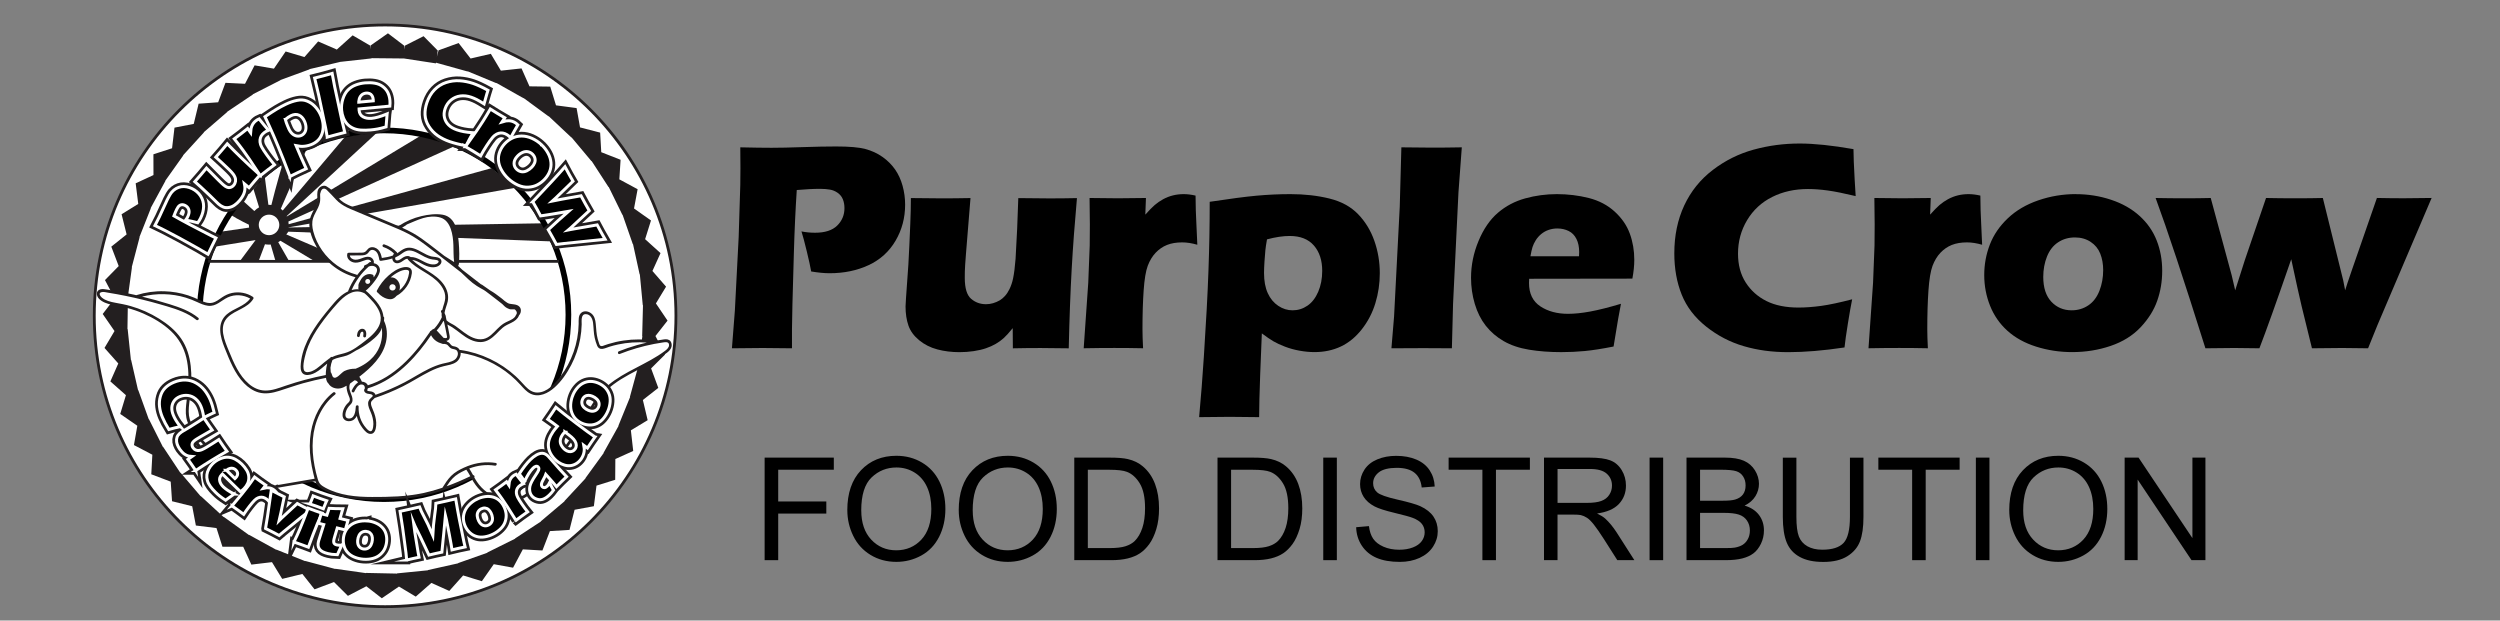 <?xml version="1.0" encoding="UTF-8"?>
<svg xmlns="http://www.w3.org/2000/svg" version="1.1" viewBox="0 0 834 207">
  <rect x="0" y="0" width="834" height="207" fill="#808080" stroke="none"/>
  <defs>
    <style>
      .cls-1, .cls-2 {
        fill: #231f20;
      }

      .cls-3, .cls-4 {
        fill: none;
      }

      .cls-3, .cls-4, .cls-5, .cls-6, .cls-2 {
        stroke-miterlimit: 10;
      }

      .cls-3, .cls-6 {
        stroke-width: .94px;
      }

      .cls-3, .cls-6, .cls-2 {
        stroke: #231f20;
      }

      .cls-7, .cls-6 {
        fill: #fff;
      }

      .cls-4 {
        stroke: #000;
        stroke-width: 1.89px;
      }

      .cls-5 {
        stroke: #fff;
      }

      .cls-2 {
        stroke-width: 2.83px;
      }
    </style>
  </defs>
  <!-- Generator: Adobe Illustrator 28.6.0, SVG Export Plug-In . SVG Version: 1.2.0 Build 709)  -->
  <g>
    <g id="Layer_1">
      <g id="Layer_1-2" data-name="Layer_1">
        <g>
          <path d="M244.17,116.2l.98-12.57,1.27-24.56.54-17.39c.03-1.87.05-3.73.05-5.6,0-1.41-.02-3.72-.05-6.93,4.32.1,7.8.15,10.42.15s5.98-.07,10.37-.22c4.39-.15,8.11-.22,11.15-.22,4.39,0,7.64.28,9.75.84s4.02,1.43,5.72,2.63,3.11,2.6,4.23,4.2c1.11,1.6,1.95,3.43,2.51,5.48.56,2.05.84,4.13.84,6.26,0,4.39-1.06,8.4-3.19,12.03s-5.12,6.35-8.99,8.15c-3.86,1.8-8.2,2.7-13.02,2.7-1.77,0-3.82-.2-6.14-.59-.26-1.51-.75-3.75-1.47-6.73s-1.31-5.19-1.77-6.63c1.44.29,2.95.44,4.52.44,3.31,0,5.77-.79,7.39-2.38,1.62-1.59,2.43-3.53,2.43-5.82,0-1.11-.18-2.1-.54-2.97-.36-.87-.93-1.58-1.72-2.14-.79-.56-1.65-.92-2.6-1.08-.95-.16-2.03-.25-3.24-.25s-2.41.03-3.68.1l-4.13.29c-.42,6.32-.75,13.34-.97,21.07-.42,14.08-.63,22.53-.63,25.34v6.39l-9.78-.1c-1.38,0-4.79.03-10.22.1h-.03Z"/>
          <path d="M356.52,116.2c-3.74-.07-6.85-.1-9.34-.1-3.08,0-6.18.03-9.29.1l-.05-6.73c-1.18,1.47-2.18,2.58-3,3.32s-1.71,1.38-2.68,1.94c-.97.56-2.05,1.04-3.24,1.45s-2.57.73-4.12.96c-1.55.23-3.14.34-4.74.34-2.59,0-5.03-.3-7.34-.91s-4.34-1.63-6.09-3.07-2.95-3.08-3.58-4.91c-.64-1.83-.96-3.96-.96-6.38,0-.59.05-1.51.15-2.75l.79-11.15c.23-4.09.44-8.63.64-13.6.13-3.05.2-5.93.2-8.64,4.06.07,7.52.1,10.36.1s6.06-.03,9.53-.1l-1.52,18.71c-.23,2.85-.35,4.79-.37,5.82s-.02,1.73-.02,2.09c0,3.44.7,5.76,2.09,6.97,1.4,1.21,3.06,1.82,5,1.82.79,0,1.58-.11,2.36-.34.79-.23,1.54-.56,2.27-.98.62-.39,1.2-.88,1.72-1.47.56-.62,1.05-1.38,1.48-2.26.52-1.08.92-2.24,1.18-3.49.36-1.73.64-3.93.84-6.58.13-1.93.3-5.27.53-10.02l.38-10.26c4.22.07,7.69.1,10.4.1,3.04,0,6.1-.03,9.17-.1-.75,8.32-1.34,16.22-1.76,23.72s-.75,16.31-.98,26.42v-.02Z"/>
          <path d="M361.52,116.2l1.52-21.81.49-12.52c.03-2.26.05-4.57.05-6.93s-.03-5.35-.1-8.89c3.96.07,7.11.1,9.43.1,2.72,0,5.85-.03,9.38-.1l-.21,5.55c1.28-1.44,2.33-2.51,3.15-3.22.82-.7,1.75-1.34,2.8-1.92,1.05-.57,2.15-1,3.29-1.28,1.15-.28,2.34-.42,3.59-.42,1.18,0,2.49.16,3.93.49.03,3.57.11,6.52.25,8.84l.34,7.56c-1.8-.52-3.48-.79-5.05-.79-1.96,0-3.66.29-5.08.86-1.42.57-2.68,1.44-3.78,2.6-1.1,1.16-1.97,2.61-2.63,4.35-.65,1.74-1.11,4.49-1.37,8.25-.26,3.77-.39,8.07-.39,12.92,0,1.7.07,3.82.2,6.34-3.18-.07-6.37-.1-9.58-.1s-6.59.03-10.22.1v.02Z"/>
          <path d="M400.03,139.18c.62-6.71,1.14-13.41,1.57-20.09.75-11.43,1.27-21.01,1.54-28.76.28-7.74.42-15.41.42-23.01,6.65-1.01,11.85-1.69,15.62-2.04,3.77-.34,7.53-.52,11.3-.52,4.71,0,9.05.49,13.02,1.47s7.15,2.72,9.55,5.21c2.41,2.49,4.22,5.45,5.43,8.89s1.82,7.04,1.82,10.8c0,3.44-.49,6.77-1.47,9.99-.98,3.23-2.49,6.13-4.52,8.72-2.03,2.59-4.36,4.5-6.99,5.75-2.63,1.24-5.57,1.87-8.81,1.87-1.6,0-3.26-.16-4.98-.47s-3.34-.76-4.88-1.35-2.82-1.19-3.85-1.79c-1.03-.61-2.32-1.48-3.85-2.63l-.55,13.7c-.23,6.29-.35,11.03-.35,14.24-3.8-.07-7.06-.1-9.79-.1-2.36,0-5.77.03-10.23.1v.02ZM422.67,79.85c-.26,1.47-.45,2.68-.54,3.61-.1.93-.2,2.19-.3,3.78-.1,1.59-.15,2.86-.15,3.81,0,2.69.42,4.94,1.25,6.75.83,1.82,2,3.23,3.49,4.22,1.49,1,3.09,1.5,4.79,1.5,1.8,0,3.46-.52,4.96-1.55,1.51-1.03,2.7-2.58,3.59-4.64.88-2.06,1.33-4.39,1.33-6.97,0-3.5-.92-6.32-2.77-8.45-1.85-2.13-4.54-3.19-8.08-3.19-2.23,0-4.75.38-7.56,1.13h-.01Z"/>
          <path d="M464.18,116.2l.88-10.57,1.9-36.72.54-19.76c4.56.07,7.98.1,10.28.1,2.98,0,6.28-.03,9.88-.1l-1.12,15.08-1.8,37.13-.39,14.83c-3.51-.03-6.67-.05-9.49-.05l-10.67.05h-.01Z"/>
          <path d="M540.75,101.36c-.43,1.96-1.24,6.71-2.46,14.24-3.8.75-6.99,1.25-9.58,1.5s-5.21.37-7.86.37c-3.9,0-7.48-.27-10.76-.81-3.27-.54-6.1-1.5-8.47-2.87s-4.36-3.08-5.97-5.13c-1.6-2.04-2.82-4.47-3.66-7.29-.84-2.81-1.25-5.71-1.25-8.69,0-4.19.83-8.28,2.5-12.29s3.82-7.14,6.46-9.4c2.64-2.26,5.67-3.86,9.11-4.81,3.44-.95,6.96-1.42,10.56-1.42s7.29.43,10.68,1.3,6.26,2.38,8.62,4.54,4.04,4.6,5.03,7.32c1,2.72,1.5,5.65,1.5,8.79,0,1.87-.21,3.95-.64,6.24l-34.43.05c-.03.52-.05.99-.05,1.42,0,3.52,1.26,6.11,3.78,7.78s5.6,2.49,9.23,2.49c2.16,0,4.62-.25,7.39-.76s6.18-1.37,10.24-2.58h.03ZM510.55,85.5h16.21c.03-.56.05-1.03.05-1.42,0-1.7-.3-3.16-.91-4.37s-1.47-2.1-2.6-2.65c-1.13-.56-2.4-.84-3.81-.84-.98,0-1.93.16-2.85.47s-1.74.77-2.48,1.38-1.35,1.3-1.84,2.09c-.49.79-.85,1.55-1.08,2.28-.23.74-.46,1.76-.69,3.07h0Z"/>
          <path d="M617.88,99.84c-.39,1.93-.87,4.61-1.42,8.06-.56,3.44-.93,6.11-1.13,8.01-7.01,1.05-13.26,1.57-18.76,1.57s-10.24-.66-14.81-1.99c-4.57-1.33-8.76-3.5-12.57-6.53s-6.54-6.59-8.18-10.68-2.46-8.68-2.46-13.75c0-5.93,1.1-11.25,3.31-15.99,2.21-4.73,5.39-8.68,9.53-11.84s8.68-5.42,13.63-6.78c4.94-1.36,10.05-2.04,15.32-2.04,4.85,0,10.84.62,17.98,1.87l.1,4.13c.07,1.8.16,3.78.29,5.94l.34,5.6c-3.83-.92-6.93-1.54-9.31-1.87-2.38-.33-4.58-.49-6.61-.49-4.42,0-8.4.88-11.93,2.65-3.54,1.77-6.32,4.34-8.35,7.71-2.03,3.37-3.05,7.11-3.05,11.2,0,3.73.85,6.93,2.55,9.6s4,4.73,6.9,6.19,6.48,2.19,10.73,2.19c2.33,0,4.85-.19,7.59-.56,2.73-.38,6.16-1.11,10.29-2.19h.02Z"/>
          <path d="M623.33,116.2l1.52-21.81.49-12.52c.03-2.26.05-4.57.05-6.93s-.03-5.35-.1-8.89c3.96.07,7.11.1,9.43.1,2.72,0,5.85-.03,9.38-.1l-.21,5.55c1.28-1.44,2.33-2.51,3.15-3.22.82-.7,1.75-1.34,2.8-1.92,1.05-.57,2.15-1,3.29-1.28,1.15-.28,2.34-.42,3.59-.42,1.18,0,2.49.16,3.93.49.03,3.57.11,6.52.25,8.84l.34,7.56c-1.8-.52-3.48-.79-5.05-.79-1.96,0-3.66.29-5.08.86-1.42.57-2.68,1.44-3.78,2.6-1.1,1.16-1.97,2.61-2.63,4.35-.65,1.74-1.11,4.49-1.37,8.25-.26,3.77-.39,8.07-.39,12.92,0,1.7.07,3.82.2,6.34-3.18-.07-6.37-.1-9.58-.1s-6.59.03-10.22.1v.02Z"/>
          <path d="M692.54,64.77c4.06,0,7.96.62,11.71,1.87,3.75,1.24,6.92,3.04,9.5,5.38,2.59,2.34,4.49,5.08,5.72,8.2,1.23,3.13,1.84,6.49,1.84,10.09s-.55,6.84-1.65,9.99c-1.1,3.16-2.96,6.12-5.57,8.89-2.62,2.77-5.95,4.84-10,6.21-4.04,1.38-8.32,2.06-12.84,2.06-4.16,0-8.15-.61-11.98-1.82-3.83-1.21-7.03-2.98-9.6-5.3-2.57-2.32-4.5-5.11-5.79-8.35s-1.94-6.65-1.94-10.22.63-6.97,1.89-10.22c1.26-3.24,3.26-6.16,5.99-8.74,2.73-2.59,6.11-4.58,10.14-5.97s8.22-2.09,12.57-2.09v.02ZM692.19,79.21c-2.1,0-3.96.54-5.6,1.62-1.64,1.08-2.87,2.66-3.71,4.74-.83,2.08-1.25,4.35-1.25,6.8,0,3.6.9,6.36,2.7,8.28s4.06,2.87,6.78,2.87c2.06,0,3.91-.55,5.55-1.65s2.87-2.72,3.71-4.86c.83-2.14,1.25-4.44,1.25-6.9,0-2.03-.33-3.86-.98-5.5-.65-1.64-1.73-2.95-3.22-3.93s-3.23-1.47-5.23-1.47h0Z"/>
          <path d="M735.73,116.2c-7.24-23.05-12.78-39.77-16.62-50.15,3.21.07,6.44.1,9.69.1,3.05,0,5.95-.03,8.7-.1l6.98,25.74,1.18,5.06,3.23-10.12,7.06-20.68c3.18.07,6.42.1,9.72.1,3.5,0,6.58-.03,9.23-.1l6.8,27.5.64,3.29.79-2.46c.2-.62.69-2.06,1.47-4.32l8.34-24.02c3.21.07,6.18.1,8.93.1,2.36,0,5.46-.03,9.32-.1l-18.06,42.39-3.14,7.76c-3.41-.07-6.29-.1-8.65-.1-2.59,0-5.94.03-10.07.1l-3.48-14.19c-.65-2.72-1.8-7.89-3.43-15.52-4.85,14.05-8.39,23.95-10.62,29.71-3.44-.07-6.22-.1-8.35-.1-2.46,0-5.68.03-9.68.1h.02Z"/>
        </g>
        <g>
          <path d="M255.08,186.87v-34.21h23.08v4.04h-18.55v10.59h16.05v4.04h-16.05v15.54h-4.53Z"/>
          <path d="M282.66,170.21c0-5.68,1.52-10.12,4.57-13.34,3.05-3.21,6.98-4.82,11.81-4.82,3.16,0,6,.75,8.54,2.26s4.47,3.61,5.8,6.31,2,5.76,2,9.18-.7,6.57-2.1,9.31-3.38,4.81-5.95,6.22-5.34,2.11-8.31,2.11c-3.22,0-6.1-.78-8.63-2.33-2.54-1.55-4.46-3.68-5.76-6.37-1.31-2.69-1.96-5.54-1.96-8.54h0ZM287.32,170.28c0,4.12,1.11,7.37,3.32,9.74,2.22,2.37,5,3.56,8.34,3.56s6.21-1.2,8.41-3.59,3.3-5.79,3.3-10.2c0-2.78-.47-5.22-1.41-7.29-.94-2.08-2.32-3.69-4.13-4.83s-3.85-1.72-6.1-1.72c-3.2,0-5.96,1.1-8.27,3.3s-3.47,5.88-3.47,11.03h.01Z"/>
          <path d="M319.83,170.21c0-5.68,1.52-10.12,4.57-13.34,3.05-3.21,6.98-4.82,11.81-4.82,3.16,0,6,.75,8.54,2.26s4.47,3.61,5.8,6.31,2,5.76,2,9.18-.7,6.57-2.1,9.31-3.38,4.81-5.95,6.22-5.34,2.11-8.31,2.11c-3.22,0-6.1-.78-8.63-2.33-2.54-1.55-4.46-3.68-5.76-6.37-1.31-2.69-1.96-5.54-1.96-8.54h0ZM324.5,170.28c0,4.12,1.11,7.37,3.32,9.74,2.22,2.37,5,3.56,8.34,3.56s6.21-1.2,8.41-3.59,3.3-5.79,3.3-10.2c0-2.78-.47-5.22-1.41-7.29-.94-2.08-2.32-3.69-4.13-4.83s-3.85-1.72-6.1-1.72c-3.2,0-5.96,1.1-8.27,3.3s-3.47,5.88-3.47,11.03h.01Z"/>
          <path d="M358.38,186.87v-34.21h11.78c2.66,0,4.69.16,6.09.49,1.96.45,3.63,1.27,5.02,2.45,1.8,1.52,3.15,3.47,4.05,5.85.89,2.37,1.34,5.08,1.34,8.13,0,2.6-.3,4.9-.91,6.91-.61,2.01-1.38,3.67-2.33,4.98-.95,1.31-1.99,2.35-3.12,3.1s-2.49,1.33-4.08,1.72-3.43.58-5.5.58h-12.34ZM362.9,182.84h7.3c2.26,0,4.03-.21,5.31-.63s2.31-1.01,3.07-1.77c1.07-1.07,1.91-2.52,2.51-4.33s.9-4.01.9-6.59c0-3.58-.59-6.33-1.76-8.25s-2.6-3.21-4.28-3.86c-1.21-.47-3.17-.7-5.86-.7h-7.19v26.13Z"/>
          <path d="M406.16,186.87v-34.21h11.78c2.66,0,4.69.16,6.09.49,1.96.45,3.63,1.27,5.02,2.45,1.8,1.52,3.15,3.47,4.05,5.85.89,2.37,1.34,5.08,1.34,8.13,0,2.6-.3,4.9-.91,6.91-.61,2.01-1.39,3.67-2.33,4.98-.95,1.31-1.99,2.35-3.12,3.1s-2.49,1.33-4.08,1.72-3.43.58-5.49.58h-12.35ZM410.69,182.84h7.3c2.26,0,4.03-.21,5.31-.63s2.31-1.01,3.07-1.77c1.07-1.07,1.91-2.52,2.51-4.33s.9-4.01.9-6.59c0-3.58-.59-6.33-1.76-8.25s-2.6-3.21-4.28-3.86c-1.21-.47-3.17-.7-5.86-.7h-7.19v26.13Z"/>
          <path d="M441.44,186.87v-34.21h4.53v34.21h-4.53Z"/>
          <path d="M452.41,175.88l4.27-.37c.2,1.71.67,3.12,1.41,4.21s1.89,1.98,3.44,2.66,3.31,1.01,5.25,1.01c1.73,0,3.25-.26,4.57-.77,1.32-.51,2.31-1.22,2.95-2.11.65-.89.97-1.87.97-2.93s-.31-2.01-.93-2.81-1.65-1.47-3.08-2.02c-.92-.36-2.95-.91-6.09-1.67-3.14-.75-5.34-1.47-6.6-2.13-1.63-.86-2.85-1.92-3.65-3.19s-1.2-2.69-1.2-4.26c0-1.73.49-3.34,1.47-4.84s2.41-2.64,4.29-3.42,3.97-1.17,6.28-1.17c2.54,0,4.77.41,6.71,1.23,1.94.82,3.43,2.02,4.47,3.61s1.6,3.38,1.68,5.39l-4.34.33c-.23-2.16-1.02-3.8-2.37-4.9-1.35-1.1-3.33-1.66-5.96-1.66s-4.73.5-5.99,1.51-1.88,2.21-1.88,3.63c0,1.23.44,2.24,1.33,3.03.87.79,3.15,1.61,6.83,2.44s6.2,1.56,7.57,2.18c1.99.92,3.46,2.08,4.41,3.49s1.42,3.03,1.42,4.86-.52,3.53-1.56,5.14-2.54,2.86-4.49,3.76c-1.95.89-4.15,1.34-6.59,1.34-3.1,0-5.69-.45-7.78-1.35s-3.73-2.26-4.92-4.07c-1.19-1.81-1.82-3.86-1.88-6.15h-.01Z"/>
          <path d="M494.53,186.87v-30.17h-11.27v-4.04h27.11v4.04h-11.32v30.17h-4.53.01Z"/>
          <path d="M515.08,186.87v-34.21h15.17c3.05,0,5.37.31,6.95.92,1.59.61,2.85,1.7,3.8,3.25.95,1.56,1.42,3.28,1.42,5.16,0,2.43-.79,4.47-2.36,6.14s-4,2.72-7.28,3.17c1.2.58,2.11,1.14,2.73,1.7,1.32,1.21,2.57,2.73,3.76,4.55l5.95,9.31h-5.69l-4.53-7.12c-1.32-2.05-2.41-3.62-3.27-4.71-.86-1.09-1.62-1.85-2.3-2.29s-1.37-.74-2.07-.91c-.51-.11-1.35-.16-2.52-.16h-5.25v15.19h-4.53.02ZM519.61,167.76h9.73c2.07,0,3.69-.21,4.85-.64,1.17-.43,2.05-1.11,2.66-2.05s.91-1.96.91-3.07c0-1.62-.59-2.95-1.76-3.99s-3.03-1.56-5.57-1.56h-10.83v11.32h.01Z"/>
          <path d="M550.3,186.87v-34.21h4.53v34.21h-4.53Z"/>
          <path d="M562.62,186.87v-34.21h12.83c2.61,0,4.71.35,6.29,1.04,1.58.69,2.81,1.76,3.71,3.2.89,1.44,1.34,2.94,1.34,4.51,0,1.46-.4,2.84-1.19,4.13-.79,1.29-1.99,2.33-3.59,3.13,2.07.61,3.66,1.64,4.77,3.1,1.11,1.46,1.67,3.19,1.67,5.18,0,1.6-.34,3.09-1.01,4.47-.68,1.38-1.51,2.44-2.51,3.19s-2.24,1.31-3.74,1.69-3.34.57-5.52.57h-13.05ZM567.14,167.04h7.4c2.01,0,3.45-.13,4.32-.4,1.15-.34,2.02-.91,2.6-1.7.58-.79.87-1.79.87-2.99s-.27-2.14-.82-3c-.54-.86-1.32-1.45-2.33-1.77s-2.75-.48-5.2-.48h-6.84v10.34h0ZM567.14,182.84h8.52c1.46,0,2.49-.05,3.08-.16,1.04-.19,1.91-.5,2.61-.93.7-.44,1.28-1.07,1.73-1.9s.68-1.79.68-2.88c0-1.28-.33-2.38-.98-3.33-.65-.94-1.56-1.6-2.72-1.98s-2.83-.57-5.01-.57h-7.91v11.76h0Z"/>
          <path d="M617.12,152.67h4.53v19.76c0,3.44-.39,6.17-1.17,8.19-.78,2.02-2.18,3.67-4.21,4.94s-4.69,1.9-7.99,1.9-5.83-.55-7.86-1.66c-2.04-1.1-3.49-2.7-4.36-4.8-.87-2.09-1.31-4.95-1.31-8.57v-19.76h4.53v19.74c0,2.97.28,5.16.83,6.57s1.5,2.49,2.85,3.26c1.35.76,2.99,1.14,4.94,1.14,3.33,0,5.7-.75,7.12-2.26,1.41-1.51,2.12-4.41,2.12-8.7v-19.74h-.02Z"/>
          <path d="M637.89,186.87v-30.17h-11.27v-4.04h27.11v4.04h-11.32v30.17h-4.53.01Z"/>
          <path d="M659.15,186.87v-34.21h4.53v34.21h-4.53Z"/>
          <path d="M670.28,170.21c0-5.68,1.52-10.12,4.57-13.34,3.05-3.21,6.98-4.82,11.81-4.82,3.16,0,6,.75,8.54,2.26s4.47,3.61,5.8,6.31,2,5.76,2,9.18-.7,6.57-2.1,9.31c-1.4,2.74-3.38,4.81-5.95,6.22s-5.34,2.11-8.31,2.11c-3.22,0-6.1-.78-8.63-2.33-2.54-1.55-4.46-3.68-5.76-6.37-1.31-2.69-1.96-5.54-1.96-8.54h0ZM674.94,170.28c0,4.12,1.11,7.37,3.33,9.74,2.22,2.37,5,3.56,8.34,3.56s6.21-1.2,8.41-3.59c2.2-2.39,3.3-5.79,3.3-10.2,0-2.78-.47-5.22-1.41-7.29-.94-2.08-2.32-3.69-4.13-4.83s-3.85-1.72-6.1-1.72c-3.21,0-5.96,1.1-8.27,3.3s-3.47,5.88-3.47,11.03h0Z"/>
          <path d="M708.78,186.87v-34.21h4.64l17.97,26.86v-26.86h4.34v34.21h-4.64l-17.97-26.88v26.88h-4.34Z"/>
        </g>
        <circle class="cls-6" cx="128.47" cy="105.36" r="97.02"/>
        <path class="cls-1" d="M218.65,112.1l4.04-5.14-3.88-5.74,3.39-5.59-4.55-5.23,2.7-5.96-5.14-4.65,1.96-6.24-5.66-4,1.2-6.43-6.1-3.29.42-6.53-6.45-2.53-.37-6.53-6.71-1.74-1.15-6.44-6.87-.92-1.92-6.25-6.93-.09-2.65-5.98-6.89.75-3.35-5.62-6.75,1.57-4-5.17-6.68,2.43-.57,2.14.29-2.06-4.73-4.79-6.34,3.22-.18,1.26v-1.36l-5.36-4.08-5.82,4.08v1.27l-.15-1.27-5.81-3.4-5.29,4.75.03.24-.07-.28-6.18-2.68-4.57,5.21-6.27-1.86-3.91,5.73-6.45-1.1-3.19,6.15-6.53-.32-2.43,6.49-6.52.47-1.63,6.74-6.42,1.25-.81,6.88-6.22,2.01.02,6.93-5.94,2.75.86,6.88-5.56,3.44,1.68,6.73-5.11,4.08,2.47,6.48-4.58,4.67,3.23,6.13-3.99,5.18,3.94,5.7-3.34,5.63,4.6,5.18-2.64,5.99,5.19,4.59-1.9,6.26,5.7,3.94-1.13,6.44,6.14,3.22-.35,6.53,6.48,2.46.44,6.53,6.73,1.67,1.22,6.43,6.88.85,1.98,6.23h6.93l2.72,5.96,6.88-.82,3.41,5.58,6.73-1.64,4.06,5.13,6.49-2.44,4.64,4.61,6.15-3.2,5.16,4.01,5.72-3.91,5.61,3.36,5.21-4.57,5.97,2.67,4.62-5.17,6.25,1.93,3.97-5.68,6.44,1.17,3.26-6.12,6.53.38,2.5-6.47,6.53-.4,1.7-6.72,6.43-1.18.88-6.87,6.24-1.95.05-6.93,5.96-2.68-.78-6.89,5.6-3.38-1.6-6.74,5.15-4.03-2.4-6.5,4.63-4.62-3.17-6.17h-.02ZM162.57,184.33l.03.06-9.77,3.46.02.07-10.11,2.26.02.07-10.31,1.03v.07l-10.35-.22v.07l-10.26-1.46v.07l-10.02-2.68-.02.07-9.61-3.86-.03.07-9.08-4.99-.03.06-8.41-6.05-.04.06-7.63-7.01-.05.05-6.73-7.88-.05.05-5.73-8.63-.06.04-4.66-9.26-.06.03-3.51-9.75-.07.03-2.31-10.1-.07.02-1.08-10.3h-.07l.16-10.35h-.07l1.41-10.27h-.07l2.63-10.03-.07-.02,3.81-9.63-.07-.03,4.94-9.11-.06-.03,6-8.45-.06-.04,6.97-7.66-.05-.05,7.84-6.77-.05-.05,8.6-5.78-.04-.06,9.23-4.7-.03-.06,9.73-3.56-.03-.07,10.09-2.37v-.03l10.63-1.18v-.08l10.82.11h0l10.64,1.63.03-.23,10.54,2.94.02-.07,9.57,3.96.03-.07,9.03,5.09.03-.06,8.35,6.13.04-.06,7.55,7.09.05-.05,6.65,7.95.06-.05,5.64,8.69.06-.04,4.56,9.3.06-.03,3.41,9.79.07-.02,2.21,10.12.07-.02.98,10.32h.07l-.27,10.35h.07l-1.51,10.25h.07l-2.73,10,.07.02-3.91,9.59.07.03-5.04,9.05.06.03-6.09,8.38.06.04-7.05,7.59.05.05-7.91,6.69.05.05-8.66,5.69.04.06-9.28,4.61-.02.03Z"/>
        <path class="cls-1" d="M96.21,77.29l88.29,3.26-3.26-6.06-85.01,1.39v-.04l75.92-13.23-8.15-6.52-67.71,18.72c0-.31-.04-.61-.08-.91l56.2-25.5-11.18-3.67-45.53,27.48s-.04-.09-.06-.13l30.16-27.87-10.48,1.16-21,24.85c-.2-.2-.42-.38-.65-.56l8.6-19.87s-5.82,1.86-6.76,2.1c-.74.19-3.68,11.25-4.98,16.49-.29-.04-.58-.06-.87-.06h-.13l-1.24-9.67-3.73,4.43,1.87,6.08c-.59.33-1.13.75-1.59,1.24l-4.24-3.82s-3.26,4.43-3.96,4.66c-.5.17,4.17,2.68,6.38,3.71v.02c0,.32.03.64.08.95l-9.48,1.38-2.8,5.12,14.44-2.33-5.04,6.76,6.06.23,2.12-5.6c.41.08.83.12,1.26.12.22,0,.43-.01.64-.03l1.54,5.27,4.54.17-3.56-6.22c.26-.14.51-.31.74-.48l11.03,6.61,11.62.17-20.7-8.88.7-.93h0Z"/>
        <circle class="cls-4" cx="128.12" cy="105.01" r="61.5"/>
        <circle class="cls-7" cx="89.75" cy="75.03" r="3.43"/>
        <path class="cls-3" d="M69.42,87.19h117.06"/>
        <g>
          <path class="cls-7" d="M111.84,65.59l2.56,2.45,5.71,2.68,8.97,3.73,3.96,1.51,1.51-1.16s4.19-1.86,4.54-1.86,5.24-1.05,5.24-1.05l4.19.47,2.33,2.21.93,3.38.35,6.87.23,3.96,4.66,4.31,3.84,2.91,4.54,3.03,2.91,1.98,1.75,1.16c.35.23,2.56.35,2.56.35l.23,1.16-.12,1.75-2.68,2.1-2.33,1.28-3.38,3.26-2.68,1.4-2.91.12-2.91-1.51-3.03-1.98-4.19-2.68.82,3.49.12,1.28-.82,1.28-.12.47,1.4,1.16.7.82,1.28.23.93.93,3.26.47,4.78,1.86,4.43,1.86,3.26,2.1,3.73,3.26,3.03,3.03,1.98,1.4,1.86.47,3.03-.82,3.38-2.8,3.73-4.43,2.8-7.1,1.16-5.59v-3.84l.47-1.51.93-1.05,1.98.47,1.16,1.4.58,3.61.35,3.38.93,1.98.7.82,3.61-1.05,5.24-1.16,4.66-.23,3.49.47,3.03-.12,1.63-.23,1.16.47.35,1.4-.93,1.28-6.17,4.19-4.89,2.56-5.71,3.38-4.89,3.84-3.61,5.01-5.59,9.32-5.47,7.22-5.71,7.8-4.19,4.54-2.68,1.51s-7.1,2.68-12.58-2.33l-3.73-4.89-7.1,3.26-9.43,2.56-8.5,1.16-10.83.23-5.71-.58-4.08-1.05-3.26-1.4-2.1-1.28-1.16-2.1-4.08,1.16-9.2,1.28-4.89,2.45-2.91.82-3.84-.35-3.61-1.63-3.73-3.84-2.33-3.96-.47-2.45.58-3.38s-7.45-3.96-8.27-12.93c0,0,2.45-13.86-.58-19.68,0,0-3.38-11.3-20.5-15.37l-5.24-.7-2.45-1.4-1.05-1.16s-1.16-1.51,1.75-1.63,3.73.47,3.73.47l3.84.58,3.84.82s8.98-3.03,17.9.49c.17.07.33.13.5.21,9.09,3.84,4.78,1.75,4.78,1.75,0,0,3.38.35,6.17-2.33,0,0,3.02-1.66,6.06-.82s2.68,1.05,2.68,1.05l-.93,1.63-4.31,2.56-3.26,2.21-1.16,1.63-.47,3.84,2.91,8.62,3.49,6.17,3.26,3.26,2.56,1.05,3.73.47,9.78-3.03s5.01-1.51,5.59-1.51,4.31-.47,4.31-.47l.35-5.36-3.03,2.33-3.26,1.86-2.45-.35-.47-1.86.35-2.8,2.45-6.99,4.08-6.29,5.36-6.06,3.03-2.68.82-.35.35-1.05,1.86-4.08s-11.76-3.84-14.56-13.28l-.82-4.19.35-1.98,1.51-3.14.58-2.68.47-2.68,1.16-1.63,1.16.23,3.03,2.91h.03Z"/>
          <g>
            <g>
              <path class="cls-1" d="M108.67,62.04c-.57-.19-1.27-.04-1.8.32-1.18.81-1.05,2.29-1.01,3.55.09,3.04-2.45,5.25-2.65,8.25-.19,2.83,1.04,5.85,2.42,8.26,1.3,2.27,3.03,4.31,5.05,5.96,2.32,1.9,5.01,3.32,7.91,4.11-.96,1.41-1.78,2.91-2.42,4.51-.03.07-.04.13-.03.19-1.06.49-2.05,1.19-2.89,1.97-1.14,1.05-2.13,2.25-3.12,3.44-.97,1.15-1.92,2.32-2.83,3.51-3.54,4.64-6.8,10.15-7.01,16.14-.04,1.12.26,2.44,1.5,2.76,1.12.29,2.44-.17,3.42-.7,1.47-.79,2.66-1.98,3.95-3.02-.22.89-.38,1.8-.44,2.73-.03.35-.04.72-.04,1.08-4.54.89-9.02,2.08-13.4,3.57-2.22.76-4.51,1.67-6.9,1.61-1.99-.05-3.82-.9-5.32-2.18-3.3-2.81-5.07-7.04-6.68-10.95-1.42-3.47-3.6-8.26-.34-11.38,2.55-2.44,6.57-2.92,8.48-6.1.14-.23.04-.51-.17-.65-2.03-1.34-4.57-1.79-6.95-1.29-1.18.25-2.26.76-3.26,1.43-1.02.69-2.02,1.53-3.25,1.82-1.47.35-2.95-.27-4.27-.87-1.26-.57-2.52-1.14-3.84-1.57-2.58-.84-5.28-1.3-7.99-1.38-3.12-.09-6.26.35-9.24,1.28-.03,0-.05.03-.08.04-.27-.06-.53-.13-.8-.19-1.96-.43-3.93-.83-5.91-1.18-1.01-.18-2.02-.35-3.03-.51-.72-.11-1.47-.27-2.2-.09-1.6.41-1.47,2.14-.51,3.14,1.08,1.14,2.73,1.67,4.22,2.01,1.73.39,3.49.62,5.2,1.07,1.83.48,3.62,1.09,5.36,1.85,3.32,1.45,6.57,3.37,9.22,5.86,2.59,2.43,4.31,5.45,5.14,8.9.82,3.41.81,6.96.53,10.43-.14,1.78-.41,3.55-.59,5.33-.19,1.89-.22,3.85.46,5.66.63,1.68,1.7,3.13,2.77,4.56.97,1.3,1.97,2.62,3.24,3.66.53.44,1.11.8,1.72,1.11-1.25,4.04,1.14,8.25,3.74,11.23,1.35,1.54,2.97,2.94,4.86,3.77,2,.88,4.14.98,6.25.49,2.41-.56,4.67-1.71,6.91-2.77h.02c4.38-.75,8.76-1.5,13.14-2.25.18.46.4.89.69,1.27.77.99,1.98,1.6,3.09,2.13,1.21.58,2.46,1.05,3.75,1.42,2.69.77,5.49,1.1,8.28,1.24,2.88.14,5.77.05,8.65-.03,3.12-.09,6.23-.25,9.31-.76,6.4-1.06,12.52-3.36,18.34-6.17.82,1.48,1.78,2.86,3.01,4.03,2.52,2.41,5.88,3.87,9.39,3.78,1.78-.05,3.55-.48,5.13-1.3,1.65-.86,3-2.16,4.2-3.56,2.65-3.1,5.1-6.4,7.55-9.65,2.52-3.35,4.96-6.77,7.24-10.29,1.13-1.75,2.22-3.52,3.27-5.32,1.03-1.76,2.07-3.54,3.35-5.13,5.08-6.26,13.25-8.73,19.82-13,.77-.5,1.54-1.02,2.27-1.59.63-.5,1.24-1.1,1.45-1.9.17-.63.08-1.35-.31-1.88-.52-.69-1.35-.74-2.14-.64-1.01.13-2.02.29-3.02.47-.05-.03-.1-.05-.17-.06-3.44-.51-6.91-.53-10.35-.02-1.71.25-3.39.64-5.04,1.15-.41.13-.82.26-1.23.41-.34.12-.73.31-1.1.29-.54-.02-.63-.47-.79-.9-.17-.47-.32-.96-.45-1.44-.45-1.68-.49-3.34-.65-5.05-.12-1.33-.44-2.73-1.57-3.56-.9-.67-2.23-.95-3.18-.23-1.16.88-.94,2.51-.96,3.79-.1,6.34-2.31,12.62-6.16,17.65-1.79,2.33-4.38,5.2-7.58,5.24-1.64.02-2.9-.91-3.99-2.04-1.1-1.15-2.13-2.35-3.31-3.43-5.08-4.64-11.53-7.73-18.33-8.73-.11-.02-.2,0-.29.05-.27-.55-.76-.99-1.54-1.19-.35-.09-.75-.11-1.07-.3-.38-.22-.57-.66-.89-.94-.2-.18-.43-.29-.67-.37-.04-.12-.14-.23-.31-.26-.03,0-.05-.01-.08-.02.26-.03.5-.11.72-.25.51-.34.54-.92.45-1.47-.11-.7-.26-1.41-.4-2.11-.11-.55-.23-1.1-.35-1.65.54.33,1.13.61,1.65.95,1.05.67,2.02,1.46,3.01,2.21,1.87,1.42,4.04,2.75,6.48,2.71,2.09-.04,3.7-1.26,5.12-2.67.72-.71,1.4-1.46,2.18-2.11.89-.75,1.93-1.18,2.96-1.69,1.04-.51,2.06-1.24,2.48-2.37v-.03c.52-.53.76-1.36.61-2.09-.13-.63-.6-1.1-1.18-1.35-.66-.28-1.35-.29-2.05-.4l-.55-.09c-.89-.18-2.47-1.66-2.47-1.66-.21-.16-.43-.33-.64-.49-.06-.07-.12-.12-.2-.15-.43-.32-.85-.64-1.29-.96-.58-.42-1.19-.8-1.81-1.16-.93-.65-1.86-1.3-2.79-1.95-.09-.06-.17-.08-.25-.08-2.07-1.61-4.15-3.22-6.22-4.82-.48-.45-.96-.89-1.44-1.34.35-.51.32-1.47.34-1.95.06-1.38.05-2.76-.03-4.14-.13-2.36-.33-4.9-1.17-7.13-.74-1.98-2.14-3.49-4.29-3.86-2.3-.39-4.82-.07-7.07.46-2.68.62-5.24,1.73-7.53,3.25-.05.03-.08.07-.11.11-.5-.22-1-.43-1.51-.64-4.55-1.91-9.1-3.8-13.65-5.71-1.11-.46-2.22-.94-3.24-1.59-.61-.39-1.13-.87-1.62-1.38-1.96-3.08-4.33-4.11-4.33-4.11l.04.03ZM150.76,116.33c.6.2,1.35.16,1.74.75.62.94.03,2.31-.79,2.91-1.18.86-2.74.99-4.11,1.34-1.5.38-2.95.96-4.35,1.63-2.84,1.37-5.48,3.11-8.27,4.58-3.13,1.64-6.38,3.02-9.72,4.17-.03-.11-.08-.22-.15-.34-.26-.41-.73-.65-1.2-.76-.28-.06-.57-.08-.85-.13-.12-.02-.36-.04-.45-.13-.26-.24-.04-.32.04-.54.03-.09.04-.18.04-.26,8.12-2.43,14.43-8.56,19.36-15.24.6-.81,1.16-1.66,1.75-2.49.42.81,1.03,1.5,1.8,2.02.46.31.98.54,1.51.69.36.19.77.27,1.19.2.41.06.8.17,1.08.45.47.47.72.93,1.38,1.16h0ZM121.71,129.52c0,.11-.12.2-.17.33-.08.21-.09.4-.03.61.15.46.6.73,1.05.86.46.14.98.08,1.42.29.27.13.36.27.35.42,0,0,.07.15-.3.46-.09.08-.18.16-.27.24-.79.67-1.11,1.45-.91,2.48.22,1.15.86,2.21,1.21,3.32.4,1.26.64,2.61.41,3.93-.08.43-.21,1.27-.73,1.38-.63.14-1.27-.66-1.63-1.06-1.73-1.94-2.6-4.53-2.48-7.12.03-.61-.91-.6-.94,0-.08,1.51-.39,4.25-2.55,3.93-1.06-.16-1.01-1.28-.8-2.09.26-1.01.82-1.81,1.56-2.53,1.71-1.66-.19-3.63-.36-5.51-.05-.5.04-1.05.25-1.52.02-.01.04-.03.06-.04.48-.33.93-.69,1.4-1.03.51,0,1.01.27,1.16.77-.95.53-1.57,1.63-2.04,2.56-.27.54.54,1.02.81.48.45-.88,1.04-2.08,2.03-2.37,0,0,1.51-.38,1.51,1.21h0ZM118.64,123.01c-1.29-.04-2.56.19-3.74.76-1.1.53-2.82,3.18-3.88,1.92-.2-.24-.51-1.62-.68-1.44-.03-.53-.07-1.05-.1-1.58.1-.88.33-1.75.65-2.54.1-.05.19-.11.28-.17,1.43-.73,3.08-.85,4.58-1.38,1.45-.51,2.63-1.58,4.05-2.17.45-.19,7.18-4.12,7.53-7.09,0,0,2.02,9.37-8.68,13.68h-.01ZM144.11,110.07c-.13.08-.26.18-.37.3-.18.05-.33.19-.34.39-.12.16-.24.33-.35.49-1.28,1.89-2.64,3.74-4.11,5.49-2.88,3.46-6.18,6.63-10.04,8.99-1.94,1.19-4.02,2.13-6.19,2.81-.32-.76-1.14-1.19-1.98-1.22-.3-.55-.52-1.14-.86-1.65.07-.06.15-.11.22-.16,3.78-2.95,7.57-6.54,8.67-11.4.54-2.38.4-4.89-.66-7.09.04-.33.06-.66.07-.99,0-.21-.11-.34-.26-.41-.1-1.05-.45-2.07-.96-3-.77-1.41-1.86-2.64-2.97-3.8-.61-.64-1.25-1.32-1.98-1.84,1.01-.85,1.92-1.8,2.72-2.85.75-.98,1.62-2.14,1.94-3.36.31-1.16-.22-2.27-1.31-2.77-.22-.1-.44-.16-.66-.2.17-.71-.18-1.41-.78-1.81-.75-.49-1.66-.37-2.47-.1-.97.33-1.92.81-2.96.76-.78-.04-1.72-.59-1.77-1.42,1.15,0,2.3-.02,3.44-.03,1.01,0,1.99-.03,2.69-.86.3-.36.54-.82,1.03-.94.45-.12.95.05,1.32.3.94.64,1.16,1.95,1.36,2.98.05.27.34.36.58.33,1.31-.18,2.56-.4,3.76-.79,0,.11,0,.22.02.33.14.73.77,1.25,1.5,1.28.76.03,1.48-.41,2.07-.84.39-.28.97-.7,1.49-.66.02.1.05.19.11.26,3.03,3.45,7.82,4.68,10.73,8.26.69.85,1.25,1.82,1.54,2.87.32,1.18.2,2.32-.16,3.47-.21.7-.48,1.46-.66,2.23h-.08c-.11.04-.22.11-.28.22-.06.1-.09.25-.05.36.07.18.15.37.22.55-.04.43-.02.86.06,1.28-.63,1.38-1.47,2.65-2.49,3.77l-.84.43.04.04ZM133.79,84.78c.84-.62,1.67-1.22,2.76-1.22.92,0,1.81.37,2.62.78,1.67.84,3.27,1.98,5.16,2.23.42.06,2.38.11,1.95.89-.5.92-2.02.83-2.85.63-2.27-.55-4.09-2.43-6.47-2.34-.03-.04-.06-.07-.11-.1-.66-.41-1.43-.25-2.09.08-.59.3-1.07.78-1.69,1.04-.43.18-1.03.23-1.2-.28-.07-.19-.06-.4,0-.61.67-.29,1.31-.64,1.93-1.1h0ZM120.35,124.1s.02-.02.03-.02c-.01.01-.03.02-.04.04h.01v-.02ZM149.12,112.59c-.16.35-.91.18-1.2.1-.02-.03-.03-.07-.06-.1-.45-.48-.9-.97-1.35-1.45-.26-.28-.53-.63-.84-.89.88-.98,1.64-2.05,2.26-3.22.06.09.12.17.19.26.14.67.29,1.34.43,2.01.12.57.23,1.14.34,1.71.05.29.11.57.16.86.03.18.16.55.07.73h0ZM148.2,85.33c-1.59-1.23-3.18-2.46-4.77-3.68-1.82-1.39-3.66-2.75-5.65-3.88-1.05-.6-2.54-1.31-3.64-1.81.18-.08.65-.4.82-.52.09.06.67-.52.82-.58,1.89-.77,3.4-1.51,5.36-2.1,1.78-.54,4-.74,5.82-.17,3.49,1.07,4.18,5.93,4.29,9.12.07,1.91,0,3.83.25,5.72l-3.3-2.09h0ZM112.89,67.34c1.19,1.04,2.56,1.76,4.05,2.4,4.34,1.84,8.7,3.64,13.04,5.46,2.14.89,4.29,1.77,6.34,2.85,1.97,1.04,3.8,2.3,5.58,3.63,3.79,2.83,7.49,5.78,11.23,8.67.21.16.42.33.63.49.02.01.03.03.05.04,1.69,1.57,3.32,3.28,5.28,4.52.76.48,1.54.92,2.33,1.35.38.17,3.14,2.36,4.63,3.49s1.81,1.42,2.27,1.94,1.61.93,1.61.93c.43.14.95.07,1.4.07.48,0,.51.08.85.53.24.31.27.65.19.98l-.58,1.02c-.26.29-.55.53-.8.69-.95.61-2.05.93-2.99,1.55-.78.51-1.47,1.15-2.13,1.81-1.33,1.33-2.67,2.94-4.61,3.33-2.39.48-4.69-.88-6.53-2.24-.95-.7-1.85-1.45-2.82-2.12-.9-.62-2.05-1.02-2.84-1.77-.04-.04-.07-.08-.1-.11-.09-.39-.16-.79-.25-1.18.02-.08.03-.16,0-.23-.14-.35-.28-.69-.42-1.04.17-1.31.83-2.72,1.06-3.83.42-2.02-.17-4.01-1.34-5.67-2.66-3.77-7.29-5.09-10.52-8.19,1.1.1,2.13.68,3.09,1.2,1.03.56,2.07,1.07,3.24,1.22,1.05.14,2.18-.05,2.96-.82.68-.67.67-1.66-.18-2.17-.84-.5-1.86-.39-2.78-.62-1.06-.28-2.03-.82-2.98-1.34-1.71-.94-3.68-2.04-5.67-1.33-.99.35-1.78,1.05-2.65,1.64,0-.1-.03-.21-.12-.31-1.16-1.22-2.61-2.14-4.21-2.66-.24-.08-.51.09-.58.33-.07.26.09.5.33.58,1.3.43,2.48,1.16,3.47,2.11,0,0,0,.01-.02.02-.13.21-.24.43-.32.67-1.18.44-2.44.66-3.69.83-.21-1-.5-2.03-1.23-2.76-.67-.67-1.74-1.05-2.67-.73-.44.15-.76.46-1.05.82-.47.6-.84.87-1.63.89-1.5.05-3.01.03-4.51.04-.2,0-.41.14-.45.35-.37,1.68,1.19,2.93,2.76,2.95.99.02,1.91-.35,2.82-.69.46-.17.97-.36,1.47-.31.44.05.92.37.93.82-.16-.09-.37-.1-.56.04-.25.2-.48.4-.72.61-.31.12-.6.26-.89.42-.25.13-.27.38-.18.57-.85.84-1.64,1.73-2.35,2.69-.05-.07-.13-.13-.24-.16-4.6-1.24-8.68-4.16-11.41-8.05-1.34-1.91-2.37-4.05-2.95-6.31-.39-1.49-.55-3.05-.06-4.53.4-1.21,1.11-2.28,1.64-3.44.27-.59.51-1.21.63-1.85.14-.78.08-1.55.06-2.33v-.4c.6-2.96,2.22-1.34,2.22-1.34,0,0,2.86,2.88,2.97,3.09.05.1.16.16.23.24l.69.66h-.02ZM123.01,88.91c.68-.25,1.42-.35,2.08.02,1.05.59.73,1.69.24,2.57-.2.35-.42.69-.64,1.03.03-.13-.01-.25-.09-.35.04-.2-.02-.43-.21-.52-.81-.37-1.72-.3-2.5.12-.73.38-1.27,1.05-1.66,1.76-.29.53-.81,1.35-.63,1.97-.09.12-.01.13-.03.28-.03.25-.12.55.09.67.02.01.05.02.07.03v.02c-.82-.07-1.64.03-2.43.26,1.3-3,3.26-5.69,5.71-7.85h0ZM104.17,123.79c-.48.2-1,.33-1.52.36-.78.04-1.24-.28-1.37-1.06-.21-1.19.1-2.59.35-3.75.28-1.33.69-2.62,1.19-3.88,1.02-2.52,2.43-4.87,3.99-7.09,1.78-2.52,3.75-4.94,5.82-7.22,2.09-2.29,5.05-4.83,8.33-3.59.16.06.34.22.44.14.66.46,1.23,1.08,1.79,1.65.91.94,1.81,1.92,2.52,3.03.69,1.07,1.23,2.27,1.3,3.55.01.19-.01.39-.02.58-.04.09-.05.2-.01.31-.11.94-.45,1.84-.96,2.65-1.35,2.16-3.53,3.76-5.53,5.27-1.14.86-2.32,1.69-3.6,2.33-1.29.65-2.65.94-4.04,1.29-.72.18-1.4.44-2.06.76-.2-.11-.46-.09-.58.18-.02.05-.04.11-.07.16-.03.02-.07.04-.1.06-.17,0-.34.09-.43.27-.05.03-.1.06-.15.1-.9.64-1.72,1.38-2.57,2.08-.83.7-1.72,1.39-2.74,1.81h.02ZM155.57,156.69c.49.7.91,1.43,1.32,2.18-2.57,1.24-5.2,2.37-7.88,3.34.6-.93,1.24-1.84,2-2.64,1.14-1.19,2.57-1.96,4.05-2.66.17-.08.34-.15.51-.22h0ZM154.99,155.92c-.07.03-.13.05-.2.08-1.56.72-3.08,1.54-4.3,2.77-1.16,1.17-2.04,2.57-2.91,3.95-2.06.69-4.15,1.28-6.28,1.75-5.62,1.22-11.44,1.33-17.17,1.32-5.32,0-10.86-.5-15.61-3.1-.55-.3-1.11-.63-1.56-1.07-.51-.51-.77-1.15-.97-1.83-.43-1.42-.77-2.88-1.05-4.34-.57-2.96-.81-5.99-.56-9,.47-5.66,2.89-11.27,7.42-14.85.48-.38-.2-1.04-.67-.67-4.08,3.22-6.56,8.14-7.41,13.21-.51,3.05-.48,6.15-.07,9.21.2,1.53.49,3.04.86,4.53.14.58.27,1.21.44,1.82-4.03.69-8.06,1.38-12.09,2.07-.13-.11-.33-.17-.53-.07-3.78,1.75-8.1,4.33-12.37,2.83-1.78-.62-3.31-1.82-4.6-3.16-1.37-1.42-2.56-3.04-3.41-4.82-.97-2.05-1.41-4.35-.62-6.53.06-.18-.04-.45-.22-.53-1.49-.66-2.66-1.76-3.69-2.99-1.07-1.28-2.11-2.66-2.99-4.09-.99-1.61-1.49-3.3-1.48-5.2,0-1.8.32-3.59.52-5.37.71-6.34.71-13.38-3.02-18.86-1.89-2.77-4.55-4.91-7.38-6.67-2.96-1.84-6.19-3.27-9.54-4.22-1.67-.48-3.37-.78-5.08-1.1-1.55-.29-3.24-.67-4.48-1.72-.5-.43-1.2-1.46-.23-1.78.74-.25,1.7.05,2.44.17,1.91.31,3.81.65,5.7,1.04,3.79.77,7.55,1.68,11.26,2.75,3.43.99,7,1.95,10.12,3.73.78.45,1.53.95,2.23,1.52.47.38,1.14-.28.67-.67-2.8-2.28-6.21-3.49-9.61-4.55-3.03-.94-6.09-1.79-9.17-2.53,4.78-1.19,9.85-1.09,14.58.34,1.31.4,2.57.91,3.82,1.48,1.17.54,2.37,1.09,3.66,1.24,2.68.3,4.31-1.76,6.54-2.8,2.38-1.11,5.22-.9,7.48.39-1.85,2.58-5.46,3.24-7.8,5.27-3.4,2.95-2.2,7.5-.74,11.13,1.67,4.15,3.35,8.59,6.51,11.86,1.33,1.38,2.96,2.52,4.82,3.05,2.28.65,4.64.2,6.85-.5,2.68-.84,5.32-1.8,8.03-2.56,2.52-.7,5.06-1.29,7.62-1.8.05.39.13.77.29,1.14.14.32.34.59.57.8.71,1.29,2.49,1.86,3.95,1.55.74-.15,1.42-.48,2.07-.87-.08,1.07.25,2.24.65,3.21.19.47.46,1,.44,1.52-.02.64-.63.98-1.01,1.42-.64.74-1.1,1.63-1.32,2.58-.19.86-.22,1.86.44,2.53.52.52,1.28.66,1.99.55,1.12-.17,1.79-.86,2.19-1.73.36,1.47,1.02,2.86,1.95,4.07.66.85,1.65,2.09,2.87,1.93,1.26-.16,1.56-1.67,1.66-2.71.14-1.45-.19-2.93-.67-4.29-.24-.68-.55-1.33-.8-2-.23-.62-.47-1.39-.01-1.97.27-.34.69-.65.99-1,3.22-1.08,6.38-2.38,9.42-3.91,3.06-1.53,5.92-3.43,8.98-4.95,1.5-.75,3.06-1.38,4.69-1.77,1.41-.34,2.92-.52,4.14-1.38.97-.69,1.54-1.96,1.45-3.08,6.13.94,11.98,3.57,16.72,7.57,1.16.98,2.26,2.05,3.28,3.18.99,1.09,1.99,2.28,3.35,2.93,2.82,1.34,5.82-.19,7.95-2.09,2.32-2.06,4.17-4.79,5.59-7.53s2.44-5.7,2.99-8.73c.29-1.57.45-3.17.49-4.76.02-1.13-.35-3.5,1.38-3.46,1.56.04,2.24,1.55,2.41,2.88.22,1.7.18,3.38.56,5.06.21.89.47,1.79.83,2.64.31.71.87,1.09,1.65,1.02.82-.07,1.62-.48,2.4-.72.96-.3,1.94-.55,2.92-.76,3.14-.67,6.38-.88,9.58-.63-2.16.5-4.3,1.1-6.4,1.82-.98.34-1.96.7-2.92,1.08-.56.22-.31,1.13.25.91,3.73-1.47,7.58-2.6,11.51-3.36.98-.19,1.97-.35,2.96-.5.84-.12,2-.31,2.02.87,0,.86-.76,1.49-1.38,1.96-.74.56-1.52,1.08-2.3,1.58-6.22,3.95-13.65,6.39-18.77,11.89-2.61,2.8-4.3,6.3-6.31,9.52-2.08,3.34-4.31,6.59-6.62,9.77-2.36,3.24-4.82,6.41-7.3,9.56-2.25,2.86-4.51,5.82-8.2,6.8-3.37.89-6.92.1-9.74-1.89-1.37-.97-2.56-2.2-3.49-3.6-.32-.47-.6-.97-.87-1.46.24-.28-.03-.76-.41-.75-.4-.74-.81-1.49-1.28-2.19h0c2.74-1.04,5.66-1.41,8.59-.95.59.09.85-.82.25-.91-3.23-.51-6.42-.1-9.43,1.08l-.92.39h-.03Z"/>
              <path class="cls-1" d="M130.47,99.81c.73-.09,1.34-.53,1.82-1.11,2.71-1.53,4.66-4.32,5.08-7.42.1-.75.03-1.48-.68-1.9-.67-.39-1.49-.34-2.22-.19-1.85.37-3.51,1.55-4.9,2.77-1.58,1.39-2.87,3.09-3.83,4.96-.14.27,0,.56.23.67,2.26,2.53,4.49,2.22,4.49,2.22h0ZM131.96,94.23s-.03.04-.03.06h0M135.42,90.02c.28,0,.63.03.85.21.32.25.22.68.16,1.03-.21,1.4-.76,2.73-1.57,3.88-.47.67-1.02,1.27-1.64,1.79.11-.38.19-.76.2-1.11.06-1.65-1.25-3.4-3.02-3.29-.03,0-.06.01-.09.02.85-.75,1.79-1.4,2.8-1.89.7-.34,1.51-.64,2.3-.64h0Z"/>
              <path class="cls-1" d="M120.24,111.18v.02s0-.02.01-.03h-.01Z"/>
              <path class="cls-1" d="M119.44,112.44c.23.05.54-.07.58-.33.03-.17.06-.35.09-.52.02-.09.04-.17.07-.25.01-.04.03-.08.04-.12,0,0,0-.02.01-.03v-.04h0l.12-.21s.01-.02.02-.02l.09-.09.04-.04h.02l.04-.04s.06-.04.09-.05c0,0,.01,0,.02-.01h.02s.07-.02.1-.03h.14s.02,0,.04.01c.02.01.04.02.06.03h.01s.03.03.05.04h.01s.02.04.03.06c.01.02.03.05.04.07h0c.02.06.04.12.05.18,0,.02,0,.05.01.07v.04c.01.15.01.3,0,.45,0,.04,0,.08-.01.12v.02c-.01.07-.02.15-.04.22-.05.24.07.52.33.58.23.05.53-.07.58-.33.14-.71.19-1.53-.3-2.12-.29-.35-.76-.47-1.19-.4-.44.07-.82.38-1.06.74-.28.41-.37.91-.44,1.39-.02.13-.02.25.05.36.06.1.17.19.28.22v.03ZM120.69,110.69h.03s-.02-.01-.03,0ZM120.69,110.69s-.03,0,0,0h0ZM120.55,110.76s-.03.02-.04.03c.02-.02.03-.03.04-.03Z"/>
            </g>
            <circle class="cls-7" cx="130.94" cy="95.87" r="1.05"/>
            <circle class="cls-7" cx="122.67" cy="93.89" r=".82"/>
          </g>
        </g>
        <g>
          <path class="cls-2" d="M69.39,84.82l-3.26-1.92-6.45-3.57-4.62-2.43-1.5-.75c-.38-.19-1-.48-1.87-.9.6-1.15,1.06-2.08,1.41-2.79.33-.68.77-1.62,1.3-2.82.54-1.2,1.01-2.21,1.41-3.04.58-1.18,1.08-2.02,1.51-2.52.43-.5.91-.9,1.46-1.2s1.11-.5,1.69-.59c.58-.09,1.18-.07,1.81.04.63.12,1.22.32,1.8.6,1.18.58,2.12,1.39,2.82,2.44s1.04,2.22,1.02,3.5c-.02,1.28-.35,2.57-.98,3.86-.23.48-.55,1-.97,1.58-.44-.13-1.11-.29-2.01-.49-.9-.2-1.57-.33-2.02-.4.27-.35.51-.74.71-1.16.43-.89.54-1.66.33-2.31s-.63-1.12-1.25-1.42c-.3-.15-.59-.23-.87-.24-.28-.02-.55.04-.8.18s-.46.33-.63.56c-.17.23-.33.52-.49.84s-.31.65-.46,1.01l-.46,1.15c1.65.94,3.5,1.95,5.55,3.03,3.74,1.97,5.99,3.13,6.75,3.5l1.72.84-1.31,2.63c-.18.37-.62,1.29-1.32,2.77l-.02.02Z"/>
          <path class="cls-2" d="M86.71,58.36c-.74.84-1.36,1.54-1.84,2.11-.6.7-1.2,1.41-1.79,2.14l-1.54-1.3c.11.56.16,1,.17,1.33s-.02.66-.08.99c-.06.33-.16.67-.3,1.02s-.33.73-.59,1.13c-.25.4-.53.78-.85,1.15-.5.59-1.05,1.09-1.64,1.5s-1.22.67-1.89.79-1.28.07-1.82-.14-1.09-.55-1.64-1.03c-.13-.11-.33-.3-.6-.57l-2.39-2.35c-.89-.85-1.88-1.78-2.98-2.8-.67-.62-1.31-1.2-1.93-1.73.81-.91,1.49-1.69,2.04-2.34.56-.66,1.17-1.39,1.84-2.19l3.97,4c.6.61,1.02,1.01,1.26,1.22.23.2.39.34.47.41.78.67,1.45.96,2,.88.55-.08,1.01-.34,1.39-.79.15-.18.28-.38.38-.61s.17-.46.22-.71c.03-.22.03-.45,0-.68-.03-.25-.11-.51-.23-.78-.14-.33-.33-.65-.56-.95-.33-.42-.77-.91-1.34-1.47-.42-.41-1.14-1.1-2.18-2.07l-2.27-2.09c.84-.95,1.52-1.73,2.05-2.35.59-.69,1.18-1.4,1.77-2.11,1.75,1.79,3.44,3.47,5.07,5.03,1.63,1.56,3.57,3.35,5.83,5.38v-.02Z"/>
          <path class="cls-2" d="M86.84,58.62l-3.62-5.47-2.17-3.07c-.41-.54-.82-1.1-1.25-1.66-.44-.57-.99-1.27-1.65-2.1.95-.71,1.71-1.28,2.26-1.7.65-.5,1.38-1.08,2.21-1.74l.97,1.36c.04-.58.09-1.02.16-1.34s.17-.64.32-.97c.14-.33.33-.63.55-.91s.48-.53.78-.76c.28-.22.62-.42,1.03-.6.66.84,1.22,1.53,1.67,2.06l1.46,1.74c-.52.2-.97.45-1.35.74-.47.36-.82.74-1.05,1.13s-.37.83-.42,1.31c-.05.48,0,.98.17,1.51.16.53.55,1.27,1.18,2.21s1.38,1.99,2.27,3.14c.31.41.71.9,1.2,1.47-.77.57-1.53,1.14-2.3,1.73-.76.58-1.56,1.21-2.41,1.89v.03Z"/>
          <path class="cls-2" d="M96.72,58.85c-.7-1.9-1.42-3.78-2.17-5.64-1.27-3.19-2.37-5.85-3.3-7.99-.92-2.13-1.88-4.23-2.86-6.28,1.67-1.13,2.99-1.99,3.97-2.57.98-.58,1.97-1.11,2.99-1.6,1.28-.61,2.51-1.04,3.71-1.28,1.2-.25,2.29-.19,3.26.18.97.36,1.85.93,2.62,1.71s1.4,1.67,1.89,2.69c.44.93.74,1.9.89,2.9s.12,1.98-.1,2.94-.6,1.78-1.15,2.46-1.27,1.22-2.14,1.64c-.43.21-.9.38-1.41.52s-1,.23-1.5.27c-.49.04-.92.04-1.27,0s-.82-.1-1.38-.21l1.62,3.78c.75,1.73,1.33,3.03,1.75,3.9-1.04.47-1.93.89-2.66,1.24-.64.3-1.56.75-2.76,1.35v-.02ZM95.19,39.86c.12.43.23.78.32,1.05s.23.62.41,1.06c.18.44.33.79.45,1.05.35.73.75,1.28,1.21,1.67.46.38.96.62,1.49.69.53.08,1.03,0,1.49-.21.49-.23.87-.59,1.14-1.06s.4-1.05.37-1.72c-.03-.67-.21-1.36-.54-2.06-.45-.95-1.07-1.59-1.84-1.93-.78-.34-1.64-.28-2.6.18-.6.29-1.24.72-1.9,1.28Z"/>
          <path class="cls-2" d="M109.17,45.73l-.56-3.13-2.28-10.79-1.37-5.77c1.33-.33,2.32-.59,2.99-.76.86-.23,1.82-.49,2.86-.79l.84,4.46,2.34,10.9,1.03,4.33c-1.02.26-1.94.5-2.76.72l-3.09.84h0Z"/>
          <path class="cls-2" d="M129.14,38.01c-.07.6-.19,2.04-.35,4.32-1.11.33-2.06.56-2.82.7s-1.55.25-2.34.32c-1.16.1-2.24.12-3.24.05-.99-.07-1.86-.28-2.61-.63-.75-.35-1.39-.8-1.92-1.37s-.96-1.26-1.29-2.08-.53-1.67-.61-2.56c-.11-1.25.03-2.5.42-3.74s.95-2.24,1.68-2.98,1.59-1.31,2.59-1.68c1-.38,2.04-.61,3.12-.71,1.12-.1,2.19-.07,3.23.1s1.93.54,2.7,1.13c.77.59,1.33,1.27,1.7,2.05.37.79.6,1.65.68,2.59.05.56.04,1.18-.02,1.88l-10.29.94c0,.16.01.3.02.42.09,1.05.54,1.79,1.34,2.22.8.43,1.74.59,2.83.5.65-.06,1.37-.2,2.19-.43s1.81-.57,2.99-1.05h0ZM119.69,34.08l4.84-.44c0-.17-.01-.31-.02-.43-.05-.51-.18-.94-.39-1.28-.21-.35-.5-.59-.85-.72-.35-.14-.74-.19-1.16-.15-.29.03-.57.1-.84.22s-.5.28-.7.48-.37.42-.49.67c-.13.25-.21.48-.26.71s-.09.54-.12.94h-.01Z"/>
          <path class="cls-2" d="M157.78,44.31c-.3.51-.7,1.22-1.19,2.15-.49.92-.86,1.64-1.1,2.16-2.09-.38-3.92-.85-5.48-1.38-1.51-.52-2.84-1.19-4.01-2.01s-2.14-1.85-2.93-3.08c-.79-1.23-1.21-2.51-1.28-3.83-.07-1.32.15-2.7.64-4.14.58-1.68,1.41-3.09,2.5-4.21,1.09-1.13,2.37-1.94,3.86-2.43,1.48-.49,2.99-.69,4.53-.6,1.53.1,3.05.4,4.55.91,1.37.47,3.01,1.23,4.92,2.28l-.37,1.18c-.16.52-.32,1.09-.49,1.72l-.45,1.62c-1-.63-1.82-1.11-2.46-1.44-.64-.32-1.25-.58-1.83-.78-1.25-.43-2.47-.57-3.64-.41s-2.22.62-3.12,1.37-1.56,1.72-1.95,2.88c-.36,1.06-.43,2.05-.21,2.97s.67,1.73,1.36,2.43,1.62,1.25,2.83,1.66c.66.23,1.4.42,2.21.58.81.16,1.86.29,3.13.38l-.02.02Z"/>
          <path class="cls-2" d="M155.27,48.94l3.78-5.36,2.07-3.14c.36-.57.72-1.16,1.09-1.77s.82-1.38,1.36-2.3c1.01.63,1.81,1.13,2.4,1.49.7.42,1.5.9,2.42,1.43l-.92,1.39c.55-.17.99-.28,1.31-.34.32-.05.66-.07,1.02-.06.36.02.71.08,1.04.18.34.11.67.26.98.45.3.18.61.43.93.74-.55.92-.98,1.69-1.31,2.31l-1.09,1.99c-.38-.41-.77-.74-1.17-.99-.5-.31-.98-.49-1.44-.57s-.91-.05-1.37.08c-.46.13-.91.36-1.35.71-.44.34-.98.98-1.64,1.9-.65.93-1.36,2.01-2.11,3.25-.27.44-.58.99-.94,1.66-.8-.51-1.62-1.02-2.44-1.52-.81-.49-1.69-1.02-2.64-1.57l.02.04Z"/>
          <path class="cls-2" d="M180.64,48.29c.89.83,1.62,1.77,2.18,2.81.57,1.04.89,2.08.98,3.13.09,1.04-.06,2.03-.43,2.97s-.93,1.8-1.67,2.59c-.72.77-1.52,1.38-2.41,1.85s-1.9.73-3.04.8-2.3-.16-3.46-.69c-1.17-.53-2.25-1.26-3.24-2.18-.91-.85-1.66-1.8-2.25-2.86-.59-1.05-.93-2.09-1.01-3.13-.09-1.04.06-2.04.44-3.02s.94-1.85,1.67-2.64c.73-.78,1.57-1.4,2.51-1.85s1.98-.68,3.1-.69c1.13,0,2.28.25,3.44.77s2.23,1.23,3.18,2.12v.02ZM177.61,51.39c-.46-.43-.98-.69-1.56-.79-.58-.1-1.18,0-1.78.28-.61.28-1.17.69-1.67,1.23-.74.79-1.11,1.58-1.11,2.37s.3,1.46.9,2.02c.45.42.97.68,1.55.78s1.19,0,1.81-.3,1.19-.72,1.69-1.25c.42-.44.72-.91.91-1.41.19-.49.23-1,.1-1.52s-.41-.99-.84-1.4h0Z"/>
          <path class="cls-2" d="M177.73,67.28c5-5.25,8.58-9.13,10.75-11.65.45.85.91,1.7,1.38,2.56.44.8.87,1.56,1.29,2.27l-5.74,5.57-1.16,1.05,3.12-.62,6.45-1.15c.44.84.91,1.7,1.39,2.57.51.92.97,1.72,1.37,2.41l-6.23,5.78-.77.65.76-.15c.19-.04.64-.12,1.35-.24l7.52-1.3c.45.85.87,1.64,1.27,2.36.34.62.8,1.43,1.38,2.43l-13.75,1.42-2.49.3c-.48-.9-.89-1.66-1.23-2.28-.38-.68-.87-1.56-1.49-2.63l3.22-2.98c.62-.57,1.81-1.62,3.57-3.16-4.39.77-7.5,1.28-9.34,1.53-.48-.91-.88-1.65-1.19-2.21-.36-.64-.83-1.49-1.43-2.53Z"/>
        </g>
        <g>
          <path class="cls-5" d="M69.39,84.82l-3.26-1.92-6.45-3.57-4.62-2.43-1.5-.75c-.38-.19-1-.48-1.87-.9.6-1.15,1.06-2.08,1.41-2.79.33-.68.77-1.62,1.3-2.82.54-1.2,1.01-2.21,1.41-3.04.58-1.18,1.08-2.02,1.51-2.52.43-.5.91-.9,1.46-1.2s1.11-.5,1.69-.59c.58-.09,1.18-.07,1.81.04.63.12,1.22.32,1.8.6,1.18.58,2.12,1.39,2.82,2.44s1.04,2.22,1.02,3.5c-.02,1.28-.35,2.57-.98,3.86-.23.48-.55,1-.97,1.58-.44-.13-1.11-.29-2.01-.49-.9-.2-1.57-.33-2.02-.4.27-.35.51-.74.71-1.16.43-.89.54-1.66.33-2.31s-.63-1.12-1.25-1.42c-.3-.15-.59-.23-.87-.24-.28-.02-.55.04-.8.18s-.46.33-.63.56c-.17.23-.33.52-.49.84s-.31.65-.46,1.01l-.46,1.15c1.65.94,3.5,1.95,5.55,3.03,3.74,1.97,5.99,3.13,6.75,3.5l1.72.84-1.31,2.63c-.18.37-.62,1.29-1.32,2.77l-.02.02Z"/>
          <path class="cls-5" d="M86.71,58.36c-.74.84-1.36,1.54-1.84,2.11-.6.7-1.2,1.41-1.79,2.14l-1.54-1.3c.11.56.16,1,.17,1.33s-.02.66-.08.99c-.06.33-.16.67-.3,1.02s-.33.73-.59,1.13c-.25.4-.53.78-.85,1.15-.5.59-1.05,1.09-1.64,1.5s-1.22.67-1.89.79-1.28.07-1.82-.14-1.09-.55-1.64-1.03c-.13-.11-.33-.3-.6-.57l-2.39-2.35c-.89-.85-1.88-1.78-2.98-2.8-.67-.62-1.31-1.2-1.93-1.73.81-.91,1.49-1.69,2.04-2.34.56-.66,1.17-1.39,1.84-2.19l3.97,4c.6.61,1.02,1.01,1.26,1.22.23.2.39.34.47.41.78.67,1.45.96,2,.88.55-.08,1.01-.34,1.39-.79.15-.18.28-.38.38-.61s.17-.46.22-.71c.03-.22.03-.45,0-.68-.03-.25-.11-.51-.23-.78-.14-.33-.33-.65-.56-.95-.33-.42-.77-.91-1.34-1.47-.42-.41-1.14-1.1-2.18-2.07l-2.27-2.09c.84-.95,1.52-1.73,2.05-2.35.59-.69,1.18-1.4,1.77-2.11,1.75,1.79,3.44,3.47,5.07,5.03,1.63,1.56,3.57,3.35,5.83,5.38v-.02Z"/>
          <path class="cls-5" d="M86.84,58.62l-3.62-5.47-2.17-3.07c-.41-.54-.82-1.1-1.25-1.66-.44-.57-.99-1.27-1.65-2.1.95-.71,1.71-1.28,2.26-1.7.65-.5,1.38-1.08,2.21-1.74l.97,1.36c.04-.58.09-1.02.16-1.34s.17-.64.32-.97c.14-.33.33-.63.55-.91s.48-.53.78-.76c.28-.22.62-.42,1.03-.6.66.84,1.22,1.53,1.67,2.06l1.46,1.74c-.52.2-.97.45-1.35.74-.47.36-.82.74-1.05,1.13s-.37.83-.42,1.31c-.05.48,0,.98.17,1.51.16.53.55,1.27,1.18,2.21s1.38,1.99,2.27,3.14c.31.41.71.9,1.2,1.47-.77.57-1.53,1.14-2.3,1.73-.76.58-1.56,1.21-2.41,1.89v.03Z"/>
          <path class="cls-5" d="M96.72,58.85c-.7-1.9-1.42-3.78-2.17-5.64-1.27-3.19-2.37-5.85-3.3-7.99-.92-2.13-1.88-4.23-2.86-6.28,1.67-1.13,2.99-1.99,3.97-2.57.98-.58,1.97-1.11,2.99-1.6,1.28-.61,2.51-1.04,3.71-1.28,1.2-.25,2.29-.19,3.26.18.97.36,1.85.93,2.62,1.71s1.4,1.67,1.89,2.69c.44.93.74,1.9.89,2.9s.12,1.98-.1,2.94-.6,1.78-1.15,2.46-1.27,1.22-2.14,1.64c-.43.21-.9.38-1.41.52s-1,.23-1.5.27c-.49.04-.92.04-1.27,0s-.82-.1-1.38-.21l1.62,3.78c.75,1.73,1.33,3.03,1.75,3.9-1.04.47-1.93.89-2.66,1.24-.64.3-1.56.75-2.76,1.35v-.02ZM95.19,39.86c.12.43.23.78.32,1.05s.23.62.41,1.06c.18.44.33.79.45,1.05.35.73.75,1.28,1.21,1.67.46.38.96.62,1.49.69.53.08,1.03,0,1.49-.21.49-.23.87-.59,1.14-1.06s.4-1.05.37-1.72c-.03-.67-.21-1.36-.54-2.06-.45-.95-1.07-1.59-1.84-1.93-.78-.34-1.64-.28-2.6.18-.6.29-1.24.72-1.9,1.28Z"/>
          <path class="cls-5" d="M109.17,45.73l-.56-3.13-2.28-10.79-1.37-5.77c1.33-.33,2.32-.59,2.99-.76.86-.23,1.82-.49,2.86-.79l.84,4.46,2.34,10.9,1.03,4.33c-1.02.26-1.94.5-2.76.72l-3.09.84h0Z"/>
          <path class="cls-5" d="M129.14,38.01c-.07.6-.19,2.04-.35,4.32-1.11.33-2.06.56-2.82.7s-1.55.25-2.34.32c-1.16.1-2.24.12-3.24.05-.99-.07-1.86-.28-2.61-.63-.75-.35-1.39-.8-1.92-1.37s-.96-1.26-1.29-2.08-.53-1.67-.61-2.56c-.11-1.25.03-2.5.42-3.74s.95-2.24,1.68-2.98,1.59-1.31,2.59-1.68c1-.38,2.04-.61,3.12-.71,1.12-.1,2.19-.07,3.23.1s1.93.54,2.7,1.13c.77.59,1.33,1.27,1.7,2.05.37.79.6,1.65.68,2.59.05.56.04,1.18-.02,1.88l-10.29.94c0,.16.01.3.02.42.09,1.05.54,1.79,1.34,2.22.8.43,1.74.59,2.83.5.65-.06,1.37-.2,2.19-.43s1.81-.57,2.99-1.05h0ZM119.69,34.08l4.84-.44c0-.17-.01-.31-.02-.43-.05-.51-.18-.94-.39-1.28-.21-.35-.5-.59-.85-.72-.35-.14-.74-.19-1.16-.15-.29.03-.57.1-.84.22s-.5.28-.7.48-.37.42-.49.67c-.13.25-.21.48-.26.71s-.09.54-.12.94h-.01Z"/>
          <path class="cls-5" d="M157.78,44.31c-.3.51-.7,1.22-1.19,2.15-.49.92-.86,1.64-1.1,2.16-2.09-.38-3.92-.85-5.48-1.38-1.51-.52-2.84-1.19-4.01-2.01s-2.14-1.85-2.93-3.08c-.79-1.23-1.21-2.51-1.28-3.83-.07-1.32.15-2.7.64-4.14.58-1.68,1.41-3.09,2.5-4.21,1.09-1.13,2.37-1.94,3.86-2.43,1.48-.49,2.99-.69,4.53-.6,1.53.1,3.05.4,4.55.91,1.37.47,3.01,1.23,4.92,2.28l-.37,1.18c-.16.52-.32,1.09-.49,1.72l-.45,1.62c-1-.63-1.82-1.11-2.46-1.44-.64-.32-1.25-.58-1.83-.78-1.25-.43-2.47-.57-3.64-.41s-2.22.62-3.12,1.37-1.56,1.72-1.95,2.88c-.36,1.06-.43,2.05-.21,2.97s.67,1.73,1.36,2.43,1.62,1.25,2.83,1.66c.66.23,1.4.42,2.21.58.81.16,1.86.29,3.13.38l-.02.02Z"/>
          <path class="cls-5" d="M155.27,48.94l3.78-5.36,2.07-3.14c.36-.57.72-1.16,1.09-1.77s.82-1.38,1.36-2.3c1.01.63,1.81,1.13,2.4,1.49.7.42,1.5.9,2.42,1.43l-.92,1.39c.55-.17.99-.28,1.31-.34.32-.05.66-.07,1.02-.06.36.02.71.08,1.04.18.34.11.67.26.98.45.3.18.61.43.93.74-.55.92-.98,1.69-1.31,2.31l-1.09,1.99c-.38-.41-.77-.74-1.17-.99-.5-.31-.98-.49-1.44-.57s-.91-.05-1.37.08c-.46.13-.91.36-1.35.71-.44.34-.98.98-1.64,1.9-.65.93-1.36,2.01-2.11,3.25-.27.44-.58.99-.94,1.66-.8-.51-1.62-1.02-2.44-1.52-.81-.49-1.69-1.02-2.64-1.57l.02.04Z"/>
          <path class="cls-5" d="M180.64,48.29c.89.83,1.62,1.77,2.18,2.81.57,1.04.89,2.08.98,3.13.09,1.04-.06,2.03-.43,2.97s-.93,1.8-1.67,2.59c-.72.77-1.52,1.38-2.41,1.85s-1.9.73-3.04.8-2.3-.16-3.46-.69c-1.17-.53-2.25-1.26-3.24-2.18-.91-.85-1.66-1.8-2.25-2.86-.59-1.05-.93-2.09-1.01-3.13-.09-1.04.06-2.04.44-3.02s.94-1.85,1.67-2.64c.73-.78,1.57-1.4,2.51-1.85s1.98-.68,3.1-.69c1.13,0,2.28.25,3.44.77s2.23,1.23,3.18,2.12v.02ZM177.61,51.39c-.46-.43-.98-.69-1.56-.79-.58-.1-1.18,0-1.78.28-.61.28-1.17.69-1.67,1.23-.74.79-1.11,1.58-1.11,2.37s.3,1.46.9,2.02c.45.42.97.68,1.55.78s1.19,0,1.81-.3,1.19-.72,1.69-1.25c.42-.44.72-.91.91-1.41.19-.49.23-1,.1-1.52s-.41-.99-.84-1.4h0Z"/>
          <path class="cls-5" d="M177.73,67.28c5-5.25,8.58-9.13,10.75-11.65.45.85.91,1.7,1.38,2.56.44.8.87,1.56,1.29,2.27l-5.74,5.57-1.16,1.05,3.12-.62,6.45-1.15c.44.84.91,1.7,1.39,2.57.51.92.97,1.72,1.37,2.41l-6.23,5.78-.77.65.76-.15c.19-.04.64-.12,1.35-.24l7.52-1.3c.45.85.87,1.64,1.27,2.36.34.62.8,1.43,1.38,2.43l-13.75,1.42-2.49.3c-.48-.9-.89-1.66-1.23-2.28-.38-.68-.87-1.56-1.49-2.63l3.22-2.98c.62-.57,1.81-1.62,3.57-3.16-4.39.77-7.5,1.28-9.34,1.53-.48-.91-.88-1.65-1.19-2.21-.36-.64-.83-1.49-1.43-2.53Z"/>
        </g>
        <g>
          <path class="cls-2" d="M60.16,142.31c-.47.09-1.12.24-1.94.45-.83.2-1.46.37-1.9.51-.9-1.47-1.62-2.83-2.14-4.06-.51-1.19-.83-2.36-.96-3.51-.14-1.15-.05-2.3.27-3.44s.86-2.09,1.62-2.85c.76-.76,1.71-1.38,2.85-1.86,1.33-.56,2.63-.82,3.9-.78,1.27.05,2.46.38,3.56,1.01,1.1.63,2.04,1.43,2.82,2.41s1.41,2.06,1.92,3.24c.46,1.09.89,2.49,1.29,4.21l-.92.42c-.4.19-.83.4-1.31.63l-1.22.61c-.16-.95-.31-1.7-.47-2.27-.15-.56-.33-1.07-.52-1.53-.42-.99-1-1.8-1.73-2.42-.73-.63-1.58-1.01-2.52-1.14-.95-.13-1.88,0-2.8.38-.84.36-1.47.85-1.91,1.49s-.68,1.35-.73,2.14.13,1.66.53,2.62c.22.52.5,1.07.85,1.65s.83,1.28,1.47,2.1h0Z"/>
          <path class="cls-2" d="M65.29,156.97c-.51-.76-.93-1.39-1.28-1.88-.43-.62-.86-1.23-1.31-1.85l1.34-.94c-.46-.03-.82-.08-1.08-.14s-.51-.15-.76-.27c-.25-.12-.49-.27-.74-.45s-.5-.41-.76-.69-.5-.58-.73-.9c-.36-.52-.64-1.05-.84-1.6s-.28-1.1-.23-1.65.21-1.02.49-1.4c.28-.38.66-.74,1.15-1.08.12-.08.31-.2.57-.35l2.34-1.39c.85-.52,1.79-1.11,2.81-1.76.63-.4,1.21-.78,1.76-1.16.55.82,1.02,1.52,1.42,2.09.4.58.85,1.21,1.34,1.9l-3.96,2.29c-.6.35-1.01.59-1.22.73s-.35.23-.42.28c-.69.48-1.06.94-1.11,1.39s.06.87.33,1.25c.11.16.24.3.4.43s.33.23.51.32c.17.07.34.12.53.14.2.03.42.02.66-.02.29-.05.58-.13.86-.25.4-.17.88-.42,1.44-.75.4-.24,1.1-.67,2.08-1.28l2.11-1.35c.57.85,1.05,1.55,1.42,2.1.42.61.85,1.22,1.29,1.82-1.77,1-3.44,1.98-5,2.94s-3.37,2.11-5.43,3.47h.02Z"/>
          <path class="cls-2" d="M78.1,164.81c-.41.27-1.36.96-2.86,2.06-.79-.52-1.43-.98-1.92-1.37-.49-.4-.97-.82-1.43-1.28-.68-.67-1.26-1.32-1.73-1.98-.48-.65-.81-1.3-.98-1.95-.18-.64-.23-1.28-.16-1.91s.27-1.26.61-1.89c.34-.63.76-1.21,1.26-1.72.71-.73,1.56-1.3,2.53-1.71s1.88-.59,2.73-.53c.84.06,1.65.3,2.41.72s1.45.94,2.08,1.55c.65.64,1.19,1.32,1.64,2.05.44.73.68,1.48.72,2.26s-.08,1.49-.37,2.13-.7,1.24-1.24,1.79c-.32.32-.71.65-1.18.98l-6-5.87c-.09.09-.18.16-.25.24-.6.61-.82,1.28-.67,2s.55,1.39,1.18,2.01c.38.37.85.74,1.42,1.13s1.31.82,2.22,1.3h-.01ZM75.55,156.89l2.82,2.77c.1-.09.18-.17.25-.24.29-.3.49-.6.59-.92.1-.31.1-.62,0-.91-.1-.29-.27-.56-.52-.79-.17-.17-.36-.3-.58-.41s-.43-.16-.67-.18-.46,0-.68.05-.41.12-.58.21c-.17.09-.38.23-.64.42h.01Z"/>
          <path class="cls-2" d="M77.38,168.78l3.41-4.09,1.89-2.4c.33-.44.66-.9,1-1.36.34-.47.76-1.06,1.25-1.77.77.58,1.39,1.03,1.85,1.37.54.39,1.16.83,1.87,1.32l-.83,1.07c.46-.1.82-.16,1.08-.19s.54,0,.83.02c.29.04.57.11.83.22s.52.25.77.43c.23.17.47.39.71.66-.5.71-.91,1.3-1.21,1.78l-1.01,1.54c-.28-.36-.58-.65-.89-.88-.39-.28-.76-.47-1.13-.56-.36-.09-.74-.1-1.12-.03-.38.07-.76.23-1.14.48s-.86.73-1.45,1.43-1.23,1.54-1.92,2.49c-.24.34-.53.76-.87,1.28-.62-.47-1.24-.93-1.88-1.39-.63-.45-1.31-.93-2.03-1.44v.02Z"/>
          <path class="cls-2" d="M88.58,176.29l.67-4.07,1.25-8.69c.8.43,1.55.83,2.25,1.19.72.37,1.41.72,2.06,1.03-.13.55-.34,1.53-.61,2.94-.28,1.41-.63,3.06-1.08,4.97l.73-.74c.1-.08.5-.45,1.2-1.11l4.11-3.82c.76.41,1.48.79,2.16,1.14.7.36,1.44.73,2.2,1.11l-3.1,2.4-5.97,4.87-1.32,1.13c-.83-.45-1.56-.83-2.2-1.16-.7-.36-1.48-.75-2.35-1.18h0Z"/>
          <path class="cls-2" d="M98.05,180.82c.43-.88.78-1.61,1.05-2.18s.59-1.31.97-2.22.79-1.91,1.23-3.02.94-2.39,1.49-3.87c.97.37,1.75.65,2.34.87.53.19,1.3.46,2.31.8-.64,1.37-1.18,2.59-1.62,3.64s-.89,2.18-1.34,3.37c-.8,2.12-1.33,3.57-1.61,4.33-.89-.34-1.65-.62-2.3-.85-.64-.23-1.48-.52-2.52-.88h0ZM103.42,168.13c.37-.88.64-1.58.83-2.09.05-.15.12-.35.21-.61.9.34,1.66.62,2.28.84.85.3,1.59.57,2.24.78-.11.22-.19.41-.26.57l-.57,1.37c-.09.2-.19.45-.29.73-.74-.28-1.45-.55-2.13-.79-.71-.25-1.47-.52-2.31-.8Z"/>
          <path class="cls-2" d="M113.99,181.87c-.3.62-.58,1.22-.83,1.82l-.61,1.35c-.81-.02-1.43-.06-1.88-.12-.44-.06-.86-.14-1.27-.24-.66-.16-1.23-.36-1.71-.6s-.86-.55-1.13-.93c-.27-.38-.41-.78-.44-1.2s.01-.84.12-1.28c.02-.08.06-.21.11-.41.06-.2.19-.63.41-1.3l1.25-3.96-1.81-.45c.17-.52.38-1.22.63-2.09l.3-1.07,1.93.48c.13-.35.39-1.11.75-2.29l2.09.09c.38.02,1.2.03,2.46.04-.31,1-.62,2.08-.93,3.25l2.65.66c-.46,1.6-.76,2.65-.89,3.17l-2.67-.66-.86,2.87c-.12.43-.2.71-.23.83-.09.37-.13.69-.11.96s.12.48.3.64.39.27.64.33c.19.05.38.08.59.1s.59.03,1.13.02h0Z"/>
          <path class="cls-2" d="M122.52,173.77c.99.08,1.92.31,2.81.69s1.62.88,2.2,1.5.99,1.32,1.22,2.11c.23.78.32,1.61.24,2.49-.07.85-.27,1.65-.6,2.39-.33.75-.84,1.43-1.53,2.05-.69.62-1.54,1.05-2.55,1.31s-2.06.33-3.16.24c-1.01-.08-1.97-.31-2.87-.68-.91-.37-1.65-.87-2.23-1.48s-.99-1.33-1.24-2.15c-.25-.81-.34-1.65-.26-2.52.07-.87.29-1.68.67-2.44.37-.76.92-1.43,1.63-2,.72-.57,1.58-.99,2.58-1.24,1.01-.26,2.04-.34,3.1-.25v-.02ZM122.15,177.27c-.51-.04-.97.05-1.39.28s-.75.59-1,1.08-.39,1.03-.44,1.63c-.07.87.09,1.56.49,2.06s.93.78,1.59.84c.5.04.96-.05,1.38-.29.42-.23.75-.6,1-1.11.25-.5.39-1.05.44-1.65.04-.49,0-.94-.13-1.36-.13-.41-.36-.75-.7-1.02s-.76-.42-1.24-.46Z"/>
          <path class="cls-2" d="M135.67,186.83l-.24-2.42-1.12-8.35-.85-5.48c1.44-.31,2.57-.55,3.39-.74.68-.15,1.72-.39,3.11-.72.25.65.45,1.14.6,1.47.15.33.47.97.97,1.92s.92,1.77,1.25,2.47.87,1.9,1.6,3.61c.07-1.3.15-2.42.23-3.36s.21-2.02.38-3.24.27-2.01.31-2.38.07-.94.1-1.7c1.17-.25,2.32-.5,3.44-.75.76-.17,1.82-.42,3.17-.74.44,2.66.85,4.93,1.22,6.83.73,3.71,1.25,6.26,1.56,7.65.06.29.19.81.37,1.56-1.03.21-1.75.37-2.17.46-.6.13-1.33.31-2.2.52-.09-.72-.39-2.4-.89-5.06s-.83-4.35-.99-5.08c-.07-.32-.18-.76-.32-1.33l-.47,5.1-.71,7.13c-1.02.21-1.71.36-2.1.45-.48.11-1.22.28-2.21.52l-2.88-6.1-1.61-3.23c-.06-.13-.13-.28-.22-.47-.08-.19-.22-.51-.42-.99l.43,3.3,1.1,6.72.3,1.5c-1.08.23-1.77.37-2.06.44-.41.09-1.1.26-2.1.5h.03Z"/>
          <path class="cls-2" d="M159.01,166.57c.88-.45,1.8-.74,2.75-.88s1.84-.1,2.66.12,1.54.61,2.15,1.15,1.12,1.21,1.51,1.99c.39.76.63,1.55.74,2.35s.03,1.66-.23,2.55-.76,1.71-1.49,2.45c-.73.74-1.58,1.37-2.57,1.86-.9.46-1.84.77-2.81.93-.97.16-1.86.13-2.67-.1-.81-.22-1.54-.61-2.18-1.18-.64-.56-1.15-1.23-1.55-2.01-.39-.78-.63-1.59-.71-2.43s.03-1.7.34-2.56.83-1.67,1.55-2.41c.72-.75,1.56-1.36,2.5-1.84h.01ZM160.53,169.75c-.46.23-.8.55-1.04.97-.24.42-.33.9-.28,1.44s.21,1.08.48,1.62c.4.78.9,1.28,1.5,1.5s1.2.18,1.79-.12c.45-.23.79-.55,1.03-.97s.33-.91.27-1.47c-.05-.56-.22-1.1-.49-1.64-.22-.44-.5-.8-.82-1.09s-.7-.45-1.13-.5c-.43-.05-.87.04-1.3.26h0Z"/>
          <path class="cls-2" d="M172.1,173.58l-2.83-4.51-1.7-2.54c-.32-.45-.65-.91-.98-1.37-.34-.47-.77-1.05-1.29-1.74.79-.56,1.41-1,1.87-1.33.54-.39,1.15-.84,1.83-1.36l.76,1.12c.05-.47.1-.83.16-1.08s.15-.52.28-.78c.12-.26.28-.5.47-.72s.4-.42.65-.6c.23-.17.51-.33.84-.47.52.7.96,1.27,1.32,1.71l1.15,1.44c-.43.15-.8.34-1.11.57-.39.28-.68.58-.88.9-.2.32-.32.67-.37,1.06-.05.39,0,.8.11,1.23.12.44.42,1.04.91,1.82.49.78,1.08,1.65,1.78,2.6.24.34.56.74.95,1.22-.64.44-1.27.9-1.9,1.36-.63.46-1.29.95-2,1.49l-.02-.02Z"/>
          <path class="cls-2" d="M175.03,160.58c-.45-.67-.76-1.12-.95-1.36s-.47-.62-.86-1.13c1.28-1.98,2.5-3.55,3.67-4.71.67-.66,1.36-1.2,2.06-1.6.7-.4,1.38-.59,2.02-.56s1.27.35,1.89.97c.31.32.98,1.07,2,2.27,1.02,1.19,2.4,2.71,4.14,4.56-.57.54-1.12,1.08-1.67,1.63s-1.09,1.1-1.68,1.7c-.54-.7-1.73-2.07-3.57-4.11-.11.31-.21.56-.29.72s-.22.45-.44.84-.38.71-.49.94-.18.46-.21.68c-.03.22-.02.41.02.57.05.15.13.29.26.42.19.19.43.28.72.27.29-.02.6-.19.93-.52.12-.12.24-.25.35-.41.12-.15.25-.39.41-.71.27.6.71,1.43,1.31,2.49-.41.56-.83,1.06-1.27,1.49-.7.7-1.38,1.18-2.05,1.45-.66.27-1.33.31-2.02.12s-1.24-.5-1.68-.93c-.26-.27-.48-.57-.64-.92-.16-.35-.26-.74-.3-1.18-.04-.44-.02-.88.08-1.32.09-.44.3-.96.61-1.57s.75-1.34,1.32-2.17c.24-.35.45-.68.63-.99.18-.31.3-.54.36-.69s.09-.29.09-.42-.02-.24-.06-.34c-.04-.1-.1-.19-.18-.27-.21-.22-.47-.29-.76-.23-.3.06-.62.27-.97.62-.97.97-1.9,2.43-2.79,4.41h0Z"/>
          <path class="cls-2" d="M198.48,145.79c-.49.7-.9,1.28-1.22,1.75-.36.53-.79,1.17-1.29,1.93l-1.22-.91c.08.43.13.79.15,1.09.02.3,0,.64-.05,1.04-.06.4-.17.8-.32,1.2-.16.4-.36.78-.61,1.15-.43.63-.95,1.15-1.55,1.54-.61.39-1.25.64-1.94.74s-1.39.05-2.11-.16c-.71-.21-1.38-.52-2.01-.95-.89-.61-1.64-1.37-2.26-2.3-.61-.93-.97-1.84-1.08-2.74s-.02-1.77.26-2.62.7-1.68,1.26-2.51c.37-.55.86-1.15,1.45-1.82-.75-.59-1.82-1.37-3.22-2.35.56-.8,1.02-1.46,1.37-1.97.45-.67.9-1.34,1.35-2.03,1.83,1.52,4.11,3.32,6.84,5.38s4.79,3.57,6.19,4.52v.02ZM188.44,144.12c-.32.3-.58.6-.79.91-.44.64-.68,1.27-.74,1.89-.06.62.09,1.23.45,1.82.36.6.8,1.07,1.3,1.41.38.26.77.43,1.17.5s.78.03,1.15-.13.67-.41.9-.76c.25-.36.37-.77.37-1.21s-.13-.89-.4-1.35-.65-.91-1.15-1.35-1.26-1.02-2.27-1.76v.03Z"/>
          <path class="cls-2" d="M191.08,131.85c.38-.91.89-1.73,1.52-2.46.63-.73,1.33-1.27,2.1-1.63s1.56-.53,2.38-.52,1.63.2,2.44.53c.79.33,1.49.77,2.09,1.31.61.54,1.1,1.24,1.48,2.09.38.85.53,1.79.46,2.83s-.32,2.07-.74,3.08c-.39.93-.9,1.78-1.53,2.52-.63.75-1.33,1.3-2.09,1.66s-1.57.53-2.42.52-1.68-.19-2.48-.52-1.51-.8-2.12-1.38c-.61-.59-1.08-1.31-1.4-2.17s-.45-1.8-.39-2.84c.07-1.04.3-2.04.71-3.02h-.01ZM194.3,133.28c-.2.47-.25.94-.16,1.41s.33.9.72,1.28.86.69,1.41.92c.81.34,1.52.4,2.12.17.6-.23,1.03-.64,1.28-1.26.19-.46.24-.93.15-1.4s-.34-.9-.75-1.29c-.4-.39-.88-.7-1.43-.93-.46-.19-.9-.29-1.33-.3-.43,0-.83.11-1.19.35s-.64.59-.82,1.04h0Z"/>
        </g>
        <g>
          <path class="cls-5" d="M60.16,142.31c-.47.09-1.12.24-1.94.45-.83.2-1.46.37-1.9.51-.9-1.47-1.62-2.83-2.14-4.06-.51-1.19-.83-2.36-.96-3.51-.14-1.15-.05-2.3.27-3.44s.86-2.09,1.62-2.85c.76-.76,1.71-1.38,2.85-1.86,1.33-.56,2.63-.82,3.9-.78,1.27.05,2.46.38,3.56,1.01,1.1.63,2.04,1.43,2.82,2.41s1.41,2.06,1.92,3.24c.46,1.09.89,2.49,1.29,4.21l-.92.42c-.4.19-.83.4-1.31.63l-1.22.61c-.16-.95-.31-1.7-.47-2.27-.15-.56-.33-1.07-.52-1.53-.42-.99-1-1.8-1.73-2.42-.73-.63-1.58-1.01-2.52-1.14-.95-.13-1.88,0-2.8.38-.84.36-1.47.85-1.91,1.49s-.68,1.35-.73,2.14.13,1.66.53,2.62c.22.52.5,1.07.85,1.65s.83,1.28,1.47,2.1h0Z"/>
          <path class="cls-5" d="M65.29,156.97c-.51-.76-.93-1.39-1.28-1.88-.43-.62-.86-1.23-1.31-1.85l1.34-.94c-.46-.03-.82-.08-1.08-.14s-.51-.15-.76-.27c-.25-.12-.49-.27-.74-.45s-.5-.41-.76-.69-.5-.58-.73-.9c-.36-.52-.64-1.05-.84-1.6s-.28-1.1-.23-1.65.21-1.02.49-1.4c.28-.38.66-.74,1.15-1.08.12-.08.31-.2.57-.35l2.34-1.39c.85-.52,1.79-1.11,2.81-1.76.63-.4,1.21-.78,1.76-1.16.55.82,1.02,1.52,1.42,2.09.4.58.85,1.21,1.34,1.9l-3.96,2.29c-.6.35-1.01.59-1.22.73s-.35.23-.42.28c-.69.48-1.06.94-1.11,1.39s.06.87.33,1.25c.11.16.24.3.4.43s.33.23.51.32c.17.07.34.12.53.14.2.03.42.02.66-.02.29-.05.58-.13.86-.25.4-.17.88-.42,1.44-.75.4-.24,1.1-.67,2.08-1.28l2.11-1.35c.57.85,1.05,1.55,1.42,2.1.42.61.85,1.22,1.29,1.82-1.77,1-3.44,1.98-5,2.94s-3.37,2.11-5.43,3.47h.02Z"/>
          <path class="cls-5" d="M78.1,164.81c-.41.27-1.36.96-2.86,2.06-.79-.52-1.43-.98-1.92-1.37-.49-.4-.97-.82-1.43-1.28-.68-.67-1.26-1.32-1.73-1.98-.48-.65-.81-1.3-.98-1.95-.18-.64-.23-1.28-.16-1.91s.27-1.26.61-1.89c.34-.63.76-1.21,1.26-1.72.71-.73,1.56-1.3,2.53-1.71s1.88-.59,2.73-.53c.84.06,1.65.3,2.41.72s1.45.94,2.08,1.55c.65.64,1.19,1.32,1.64,2.05.44.73.68,1.48.72,2.26s-.08,1.49-.37,2.13-.7,1.24-1.24,1.79c-.32.32-.71.65-1.18.98l-6-5.87c-.09.09-.18.16-.25.24-.6.61-.82,1.28-.67,2s.55,1.39,1.18,2.01c.38.37.85.74,1.42,1.13s1.31.82,2.22,1.3h-.01ZM75.55,156.89l2.82,2.77c.1-.09.18-.17.25-.24.29-.3.49-.6.59-.92.1-.31.1-.62,0-.91-.1-.29-.27-.56-.52-.79-.17-.17-.36-.3-.58-.41s-.43-.16-.67-.18-.46,0-.68.05-.41.12-.58.21c-.17.09-.38.23-.64.42h.01Z"/>
          <path class="cls-5" d="M77.38,168.78l3.41-4.09,1.89-2.4c.33-.44.66-.9,1-1.36.34-.47.76-1.06,1.25-1.77.77.58,1.39,1.03,1.85,1.37.54.39,1.16.83,1.87,1.32l-.83,1.07c.46-.1.82-.16,1.08-.19s.54,0,.83.02c.29.04.57.11.83.22s.52.25.77.43c.23.17.47.39.71.66-.5.71-.91,1.3-1.21,1.78l-1.01,1.54c-.28-.36-.58-.65-.89-.88-.39-.28-.76-.47-1.13-.56-.36-.09-.74-.1-1.12-.03-.38.07-.76.23-1.14.48s-.86.73-1.45,1.43-1.23,1.54-1.92,2.49c-.24.34-.53.76-.87,1.28-.62-.47-1.24-.93-1.88-1.39-.63-.45-1.31-.93-2.03-1.44v.02Z"/>
          <path class="cls-5" d="M88.58,176.29l.67-4.07,1.25-8.69c.8.43,1.55.83,2.25,1.19.72.37,1.41.72,2.06,1.03-.13.55-.34,1.53-.61,2.94-.28,1.41-.63,3.06-1.08,4.97l.73-.74c.1-.08.5-.45,1.2-1.11l4.11-3.82c.76.41,1.48.79,2.16,1.14.7.36,1.44.73,2.2,1.11l-3.1,2.4-5.97,4.87-1.32,1.13c-.83-.45-1.56-.83-2.2-1.16-.7-.36-1.48-.75-2.35-1.18h0Z"/>
          <path class="cls-5" d="M98.05,180.82c.43-.88.78-1.61,1.05-2.18s.59-1.31.97-2.22.79-1.91,1.23-3.02.94-2.39,1.49-3.87c.97.37,1.75.65,2.34.87.53.19,1.3.46,2.31.8-.64,1.37-1.18,2.59-1.62,3.64s-.89,2.18-1.34,3.37c-.8,2.12-1.33,3.57-1.61,4.33-.89-.34-1.65-.62-2.3-.85-.64-.23-1.48-.52-2.52-.88h0ZM103.42,168.13c.37-.88.64-1.58.83-2.09.05-.15.12-.35.21-.61.9.34,1.66.62,2.28.84.85.3,1.59.57,2.24.78-.11.22-.19.41-.26.57l-.57,1.37c-.09.2-.19.45-.29.73-.74-.28-1.45-.55-2.13-.79-.71-.25-1.47-.52-2.31-.8Z"/>
          <path class="cls-5" d="M113.99,181.87c-.3.62-.58,1.22-.83,1.82l-.61,1.35c-.81-.02-1.43-.06-1.88-.12-.44-.06-.86-.14-1.27-.24-.66-.16-1.23-.36-1.71-.6s-.86-.55-1.13-.93c-.27-.38-.41-.78-.44-1.2s.01-.84.12-1.28c.02-.08.06-.21.11-.41.06-.2.19-.63.41-1.3l1.25-3.96-1.81-.45c.17-.52.38-1.22.63-2.09l.3-1.07,1.93.48c.13-.35.39-1.11.75-2.29l2.09.09c.38.02,1.2.03,2.46.04-.31,1-.62,2.08-.93,3.25l2.65.66c-.46,1.6-.76,2.65-.89,3.17l-2.67-.66-.86,2.87c-.12.43-.2.71-.23.83-.09.37-.13.69-.11.96s.12.48.3.64.39.27.64.33c.19.05.38.08.59.1s.59.03,1.13.02h0Z"/>
          <path class="cls-5" d="M122.52,173.77c.99.08,1.92.31,2.81.69s1.62.88,2.2,1.5.99,1.32,1.22,2.11c.23.78.32,1.61.24,2.49-.07.85-.27,1.65-.6,2.39-.33.75-.84,1.43-1.53,2.05-.69.62-1.54,1.05-2.55,1.31s-2.06.33-3.16.24c-1.01-.08-1.97-.31-2.87-.68-.91-.37-1.65-.87-2.23-1.48s-.99-1.33-1.24-2.15c-.25-.81-.34-1.65-.26-2.52.07-.87.29-1.68.67-2.44.37-.76.92-1.43,1.63-2,.72-.57,1.58-.99,2.58-1.24,1.01-.26,2.04-.34,3.1-.25v-.02ZM122.15,177.27c-.51-.04-.97.05-1.39.28s-.75.59-1,1.08-.39,1.03-.44,1.63c-.07.87.09,1.56.49,2.06s.93.78,1.59.84c.5.04.96-.05,1.38-.29.42-.23.75-.6,1-1.11.25-.5.39-1.05.44-1.65.04-.49,0-.94-.13-1.36-.13-.41-.36-.75-.7-1.02s-.76-.42-1.24-.46Z"/>
          <path class="cls-5" d="M135.67,186.83l-.24-2.42-1.12-8.35-.85-5.48c1.44-.31,2.57-.55,3.39-.74.68-.15,1.72-.39,3.11-.72.25.65.45,1.14.6,1.47.15.33.47.97.97,1.92s.92,1.77,1.25,2.47.87,1.9,1.6,3.61c.07-1.3.15-2.42.23-3.36s.21-2.02.38-3.24.27-2.01.31-2.38.07-.94.1-1.7c1.17-.25,2.32-.5,3.44-.75.76-.17,1.82-.42,3.17-.74.44,2.66.85,4.93,1.22,6.83.73,3.71,1.25,6.26,1.56,7.65.06.29.19.81.37,1.56-1.03.21-1.75.37-2.17.46-.6.13-1.33.31-2.2.52-.09-.72-.39-2.4-.89-5.06s-.83-4.35-.99-5.08c-.07-.32-.18-.76-.32-1.33l-.47,5.1-.71,7.13c-1.02.21-1.71.36-2.1.45-.48.11-1.22.28-2.21.52l-2.88-6.1-1.61-3.23c-.06-.13-.13-.28-.22-.47-.08-.19-.22-.51-.42-.99l.43,3.3,1.1,6.72.3,1.5c-1.08.23-1.77.37-2.06.44-.41.09-1.1.26-2.1.5h.03Z"/>
          <path class="cls-5" d="M159.01,166.57c.88-.45,1.8-.74,2.75-.88s1.84-.1,2.66.12,1.54.61,2.15,1.15,1.12,1.21,1.51,1.99c.39.76.63,1.55.74,2.35s.03,1.66-.23,2.55-.76,1.71-1.49,2.45c-.73.74-1.58,1.37-2.57,1.86-.9.46-1.84.77-2.81.93-.97.16-1.86.13-2.67-.1-.81-.22-1.54-.61-2.18-1.18-.64-.56-1.15-1.23-1.55-2.01-.39-.78-.63-1.59-.71-2.43s.03-1.7.34-2.56.83-1.67,1.55-2.41c.72-.75,1.56-1.36,2.5-1.84h.01ZM160.53,169.75c-.46.23-.8.55-1.04.97-.24.42-.33.9-.28,1.44s.21,1.08.48,1.62c.4.78.9,1.28,1.5,1.5s1.2.18,1.79-.12c.45-.23.79-.55,1.03-.97s.33-.91.27-1.47c-.05-.56-.22-1.1-.49-1.64-.22-.44-.5-.8-.82-1.09s-.7-.45-1.13-.5c-.43-.05-.87.04-1.3.26h0Z"/>
          <path class="cls-5" d="M172.1,173.58l-2.83-4.51-1.7-2.54c-.32-.45-.65-.91-.98-1.37-.34-.47-.77-1.05-1.29-1.74.79-.56,1.41-1,1.87-1.33.54-.39,1.15-.84,1.83-1.36l.76,1.12c.05-.47.1-.83.16-1.08s.15-.52.28-.78c.12-.26.28-.5.47-.72s.4-.42.65-.6c.23-.17.51-.33.84-.47.52.7.96,1.27,1.32,1.71l1.15,1.44c-.43.15-.8.34-1.11.57-.39.28-.68.58-.88.9-.2.32-.32.67-.37,1.06-.05.39,0,.8.11,1.23.12.44.42,1.04.91,1.82.49.78,1.08,1.65,1.78,2.6.24.34.56.74.95,1.22-.64.44-1.27.9-1.9,1.36-.63.46-1.29.95-2,1.49l-.02-.02Z"/>
          <path class="cls-5" d="M175.03,160.58c-.45-.67-.76-1.12-.95-1.36s-.47-.62-.86-1.13c1.28-1.98,2.5-3.55,3.67-4.71.67-.66,1.36-1.2,2.06-1.6.7-.4,1.38-.59,2.02-.56s1.27.35,1.89.97c.31.32.98,1.07,2,2.27,1.02,1.19,2.4,2.71,4.14,4.56-.57.54-1.12,1.08-1.67,1.63s-1.09,1.1-1.68,1.7c-.54-.7-1.73-2.07-3.57-4.11-.11.31-.21.56-.29.72s-.22.45-.44.84-.38.71-.49.94-.18.46-.21.68c-.03.22-.02.41.02.57.05.15.13.29.26.42.19.19.43.28.72.27.29-.02.6-.19.93-.52.12-.12.24-.25.35-.41.12-.15.25-.39.41-.71.27.6.71,1.43,1.31,2.49-.41.56-.83,1.06-1.27,1.49-.7.7-1.38,1.18-2.05,1.45-.66.27-1.33.31-2.02.12s-1.24-.5-1.68-.93c-.26-.27-.48-.57-.64-.92-.16-.35-.26-.74-.3-1.18-.04-.44-.02-.88.08-1.32.09-.44.3-.96.61-1.57s.75-1.34,1.32-2.17c.24-.35.45-.68.63-.99.18-.31.3-.54.36-.69s.09-.29.09-.42-.02-.24-.06-.34c-.04-.1-.1-.19-.18-.27-.21-.22-.47-.29-.76-.23-.3.06-.62.27-.97.62-.97.97-1.9,2.43-2.79,4.41h0Z"/>
          <path class="cls-5" d="M198.48,145.79c-.49.7-.9,1.28-1.22,1.75-.36.53-.79,1.17-1.29,1.93l-1.22-.91c.08.43.13.79.15,1.09.02.3,0,.64-.05,1.04-.06.4-.17.8-.32,1.2-.16.4-.36.78-.61,1.15-.43.63-.95,1.15-1.55,1.54-.61.39-1.25.64-1.94.74s-1.39.05-2.11-.16c-.71-.21-1.38-.52-2.01-.95-.89-.61-1.64-1.37-2.26-2.3-.61-.93-.97-1.84-1.08-2.74s-.02-1.77.26-2.62.7-1.68,1.26-2.51c.37-.55.86-1.15,1.45-1.82-.75-.59-1.82-1.37-3.22-2.35.56-.8,1.02-1.46,1.37-1.97.45-.67.9-1.34,1.35-2.03,1.83,1.52,4.11,3.32,6.84,5.38s4.79,3.57,6.19,4.52v.02ZM188.44,144.12c-.32.3-.58.6-.79.91-.44.64-.68,1.27-.74,1.89-.06.62.09,1.23.45,1.82.36.6.8,1.07,1.3,1.41.38.26.77.43,1.17.5s.78.03,1.15-.13.67-.41.9-.76c.25-.36.37-.77.37-1.21s-.13-.89-.4-1.35-.65-.91-1.15-1.35-1.26-1.02-2.27-1.76v.03Z"/>
          <path class="cls-5" d="M191.08,131.85c.38-.91.89-1.73,1.52-2.46.63-.73,1.33-1.27,2.1-1.63s1.56-.53,2.38-.52,1.63.2,2.44.53c.79.33,1.49.77,2.09,1.31.61.54,1.1,1.24,1.48,2.09.38.85.53,1.79.46,2.83s-.32,2.07-.74,3.08c-.39.93-.9,1.78-1.53,2.52-.63.75-1.33,1.3-2.09,1.66s-1.57.53-2.42.52-1.68-.19-2.48-.52-1.51-.8-2.12-1.38c-.61-.59-1.08-1.31-1.4-2.17s-.45-1.8-.39-2.84c.07-1.04.3-2.04.71-3.02h-.01ZM194.3,133.28c-.2.47-.25.94-.16,1.41s.33.9.72,1.28.86.69,1.41.92c.81.34,1.52.4,2.12.17.6-.23,1.03-.64,1.28-1.26.19-.46.24-.93.15-1.4s-.34-.9-.75-1.29c-.4-.39-.88-.7-1.43-.93-.46-.19-.9-.29-1.33-.3-.43,0-.83.11-1.19.35s-.64.59-.82,1.04h0Z"/>
        </g>
      </g>
    </g>
  </g>
</svg>